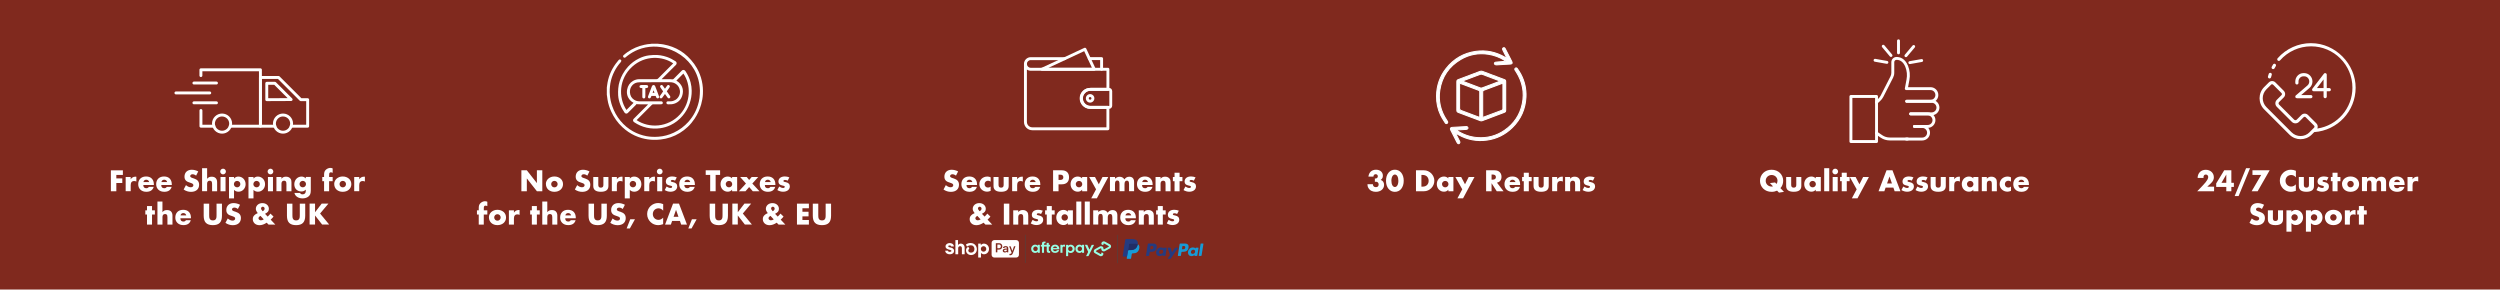 <?xml version="1.0" encoding="UTF-8"?>
<svg id="Layer_2" xmlns="http://www.w3.org/2000/svg" viewBox="0 0 1127.59 130.59">
  <defs>
    <style>
      .cls-1 {
        fill: #80291e;
      }

      .cls-2 {
        fill: #464646;
      }

      .cls-3 {
        fill: #fff;
      }

      .cls-4 {
        fill: #96ffe4;
      }

      .cls-5 {
        fill: #253b80;
      }

      .cls-6 {
        fill: #179bd7;
      }

      .cls-7 {
        fill: #222d65;
      }
    </style>
  </defs>
  <g id="Layer_1-2" data-name="Layer_1">
    <rect class="cls-3" width="1127.59" height="130.59"/>
    <rect class="cls-1" width="1127.59" height="130.59"/>
    <g>
      <g>
        <path class="cls-3" d="M117.46,57.58h-13.6c-.36,0-.66-.29-.66-.66,0-.36.29-.66.66-.66h1.44s.07,0,.1,0h11.4v-24.12h-25.52v1.95c0,.36-.29.66-.66.66s-.66-.29-.66-.66v-2.61c0-.36.29-.66.66-.66h26.84c.36,0,.66.29.66.66v25.44c0,.36-.29.66-.66.66ZM96.46,57.58h-5.83c-.36,0-.66-.29-.66-.66v-7.07c0-.36.29-.66.66-.66s.66.29.66.66v6.41h3.63s.09,0,.1,0h1.45c.36,0,.66.3.66.67,0,.36-.3.66-.66.66Z"/>
        <path class="cls-3" d="M127.65,60.28c-2.5,0-4.54-2.04-4.54-4.54,0-1.21.48-2.35,1.33-3.21.86-.85,2-1.32,3.21-1.32h0c2.5,0,4.53,2.03,4.53,4.53s-2.04,4.54-4.54,4.54ZM127.65,52.53c-.86,0-1.67.33-2.27.94-.61.61-.95,1.42-.95,2.28,0,1.78,1.45,3.22,3.22,3.22,1.78,0,3.22-1.45,3.22-3.22s-1.44-3.21-3.22-3.21h0ZM100.16,60.28c-2.5,0-4.54-2.04-4.54-4.54,0-1.22.48-2.36,1.33-3.21.86-.85,1.99-1.32,3.2-1.32h0c2.5,0,4.54,2.03,4.54,4.53,0,2.5-2.04,4.54-4.54,4.54ZM100.15,52.53c-.86,0-1.66.33-2.27.94-.61.61-.94,1.41-.95,2.27,0,1.78,1.45,3.23,3.22,3.23,1.78,0,3.22-1.45,3.22-3.22,0-1.77-1.45-3.21-3.22-3.21h0Z"/>
        <path class="cls-3" d="M138.75,57.58h-7.39c-.36,0-.66-.29-.66-.66,0-.36.29-.66.66-.66h1.45s.07,0,.1,0h5.19v-10.65h-2.44c-.17,0-.34-.07-.47-.19l-9.82-9.82h-7.25v20.66h4.3s.07,0,.1,0h1.44c.36,0,.66.3.66.67,0,.36-.3.66-.66.66h-6.5c-.36,0-.66-.29-.66-.66v-21.98c0-.36.29-.66.66-.66h8.18c.17,0,.34.07.47.19l9.82,9.82h2.83c.36,0,.66.29.66.66v11.97c0,.36-.29.66-.66.66Z"/>
        <path class="cls-3" d="M97.63,47.04h-10.17c-.36,0-.66-.29-.66-.66s.29-.66.66-.66h10.17c.36,0,.66.29.66.66s-.29.66-.66.66ZM120.32,45.61c-.17,0-.34-.07-.46-.19-.12-.12-.19-.29-.19-.47v-7.38c0-.36.29-.66.66-.66h3.65c.17,0,.34.07.47.19l7.34,7.33c.19.19.25.47.14.72-.1.25-.34.41-.61.41l-10.99.05h0ZM120.98,38.24v6.06l8.74-.04-6.03-6.02h-2.72ZM94.6,42.58h-15.25c-.36,0-.66-.29-.66-.66s.29-.66.66-.66h15.25c.36,0,.66.29.66.66s-.29.66-.66.66ZM97.63,38.11h-10.17c-.36,0-.66-.29-.66-.66s.29-.66.66-.66h10.17c.36,0,.66.29.66.66s-.29.66-.66.66Z"/>
      </g>
      <g>
        <path class="cls-3" d="M55.43,78.89h-2.96v1.58h2.69v2.08h-2.69v3.71h-2.46v-9.45h5.41v2.08Z"/>
        <path class="cls-3" d="M56.67,79.83h2.27v1.05c.24-.38.54-.68.89-.88.35-.2.76-.31,1.23-.31h.19c.07,0,.15,0,.25.02v2.17c-.3-.15-.63-.23-.98-.23-.53,0-.92.16-1.18.47-.26.31-.39.77-.39,1.37v2.76h-2.27v-6.43Z"/>
        <path class="cls-3" d="M64.63,83.43c0,.98.46,1.47,1.38,1.47.49,0,.86-.2,1.12-.6h2.19c-.44,1.47-1.55,2.21-3.32,2.21-.54,0-1.04-.08-1.49-.24-.45-.16-.84-.4-1.16-.7-.32-.3-.57-.66-.75-1.08-.18-.42-.26-.88-.26-1.4s.08-1.02.25-1.45c.17-.43.4-.8.71-1.1.31-.3.68-.53,1.12-.7.44-.16.93-.24,1.48-.24s1.03.08,1.47.24c.43.16.8.4,1.1.71.3.31.53.69.69,1.13.16.45.24.95.24,1.51v.24h-4.77ZM67.28,82.11c-.08-.32-.23-.57-.46-.76-.23-.19-.52-.29-.85-.29-.35,0-.64.09-.86.28-.22.18-.36.44-.42.78h2.59Z"/>
        <path class="cls-3" d="M72.73,83.43c0,.98.46,1.47,1.38,1.47.49,0,.87-.2,1.12-.6h2.19c-.44,1.47-1.55,2.21-3.32,2.21-.54,0-1.04-.08-1.49-.24-.45-.16-.84-.4-1.16-.7-.32-.3-.57-.66-.75-1.08-.17-.42-.26-.88-.26-1.4s.08-1.02.25-1.45c.17-.43.4-.8.71-1.1s.68-.53,1.12-.7c.44-.16.93-.24,1.48-.24s1.03.08,1.46.24c.43.16.8.4,1.1.71.3.31.53.69.69,1.13.16.45.24.95.24,1.51v.24h-4.77ZM75.39,82.11c-.07-.32-.23-.57-.46-.76-.23-.19-.52-.29-.85-.29-.35,0-.64.09-.86.28-.22.18-.36.44-.42.78h2.59Z"/>
        <path class="cls-3" d="M88.45,79.23c-.27-.22-.53-.38-.8-.48-.27-.1-.53-.16-.78-.16-.32,0-.58.08-.78.23-.2.15-.3.35-.3.59,0,.17.05.3.15.41s.23.2.39.28.35.15.55.21c.2.06.41.12.61.19.8.27,1.39.62,1.76,1.07.37.45.56,1.03.56,1.75,0,.48-.08.92-.25,1.32-.16.39-.4.73-.71,1.01-.31.28-.7.5-1.15.65s-.97.23-1.55.23c-1.19,0-2.3-.35-3.32-1.06l1.05-1.98c.37.33.73.57,1.09.73.36.16.71.24,1.07.24.4,0,.7-.09.89-.28.2-.18.29-.39.29-.63,0-.14-.03-.26-.08-.37s-.13-.2-.25-.29c-.12-.09-.27-.17-.46-.24-.19-.08-.42-.16-.68-.25-.32-.1-.63-.21-.93-.33-.31-.12-.58-.28-.81-.48s-.43-.45-.58-.76c-.15-.3-.22-.69-.22-1.16s.08-.89.23-1.27.37-.71.65-.98c.28-.27.62-.48,1.03-.63.4-.15.86-.23,1.36-.23.47,0,.96.06,1.47.19.51.13,1,.32,1.47.57l-.98,1.92Z"/>
        <path class="cls-3" d="M91.15,75.86h2.27v4.79c.31-.38.62-.63.94-.76.32-.13.69-.19,1.11-.19.81,0,1.42.22,1.84.67.41.45.62,1.05.62,1.81v4.08h-2.27v-3.25c0-.33-.02-.59-.08-.79-.05-.2-.13-.35-.25-.46-.2-.18-.44-.26-.73-.26-.38,0-.68.12-.88.34s-.31.56-.31.98v3.43h-2.27v-10.4Z"/>
        <path class="cls-3" d="M99.32,77.37c0-.18.03-.34.1-.5.07-.15.16-.29.28-.41s.25-.21.41-.28c.16-.07.32-.1.5-.1s.34.03.49.1c.15.07.29.16.41.28s.21.25.28.41c.07.15.1.32.1.5s-.03.34-.1.49c-.07.16-.16.29-.28.41-.12.12-.25.21-.41.28-.15.07-.32.1-.49.1s-.34-.03-.5-.1c-.15-.07-.29-.16-.41-.28-.12-.12-.21-.25-.28-.41-.07-.15-.1-.32-.1-.49ZM101.73,79.83v6.43h-2.27v-6.43h2.27Z"/>
        <path class="cls-3" d="M105.56,89.47h-2.27v-9.63h2.27v.71c.48-.61,1.14-.91,1.98-.91.46,0,.89.09,1.28.27.4.18.74.42,1.03.73s.52.67.68,1.09.25.86.25,1.34-.08.92-.25,1.33-.39.77-.68,1.08c-.29.31-.63.55-1.02.73-.39.17-.82.26-1.28.26-.8,0-1.47-.28-2-.83v3.83ZM108.41,83.07c0-.2-.04-.39-.11-.57-.07-.18-.17-.34-.31-.47-.13-.13-.29-.24-.47-.32s-.37-.12-.58-.12-.39.04-.56.11c-.17.08-.33.18-.46.31-.13.13-.23.29-.31.47-.08.18-.12.37-.12.57s.04.39.11.56c.08.18.18.33.31.46.13.13.29.23.47.31.18.08.37.12.57.12s.39-.04.56-.11.33-.18.46-.31.23-.29.31-.46c.08-.17.12-.36.12-.55Z"/>
        <path class="cls-3" d="M114.34,89.47h-2.27v-9.63h2.27v.71c.48-.61,1.14-.91,1.98-.91.46,0,.89.09,1.28.27.4.18.74.42,1.03.73.29.31.52.67.68,1.09.16.42.24.86.24,1.34s-.08.92-.24,1.33c-.16.41-.39.77-.68,1.08-.29.31-.63.55-1.02.73-.39.17-.82.26-1.28.26-.8,0-1.47-.28-2-.83v3.83ZM117.19,83.07c0-.2-.04-.39-.11-.57-.07-.18-.17-.34-.31-.47-.13-.13-.29-.24-.47-.32-.18-.08-.37-.12-.58-.12s-.39.04-.56.11-.33.18-.46.31-.23.29-.31.47-.12.37-.12.57.04.39.11.56c.07.18.18.33.31.46.13.13.29.23.47.31.18.08.37.12.57.12s.39-.04.56-.11c.18-.08.33-.18.46-.31.13-.13.23-.29.31-.46.08-.17.12-.36.12-.55Z"/>
        <path class="cls-3" d="M120.7,77.37c0-.18.03-.34.1-.5s.16-.29.28-.41.25-.21.41-.28c.16-.07.32-.1.5-.1s.34.03.49.1c.16.07.29.16.41.28s.21.25.28.41.1.32.1.5-.03.34-.1.49c-.07.16-.16.29-.28.41-.12.12-.25.21-.41.28-.15.07-.32.1-.49.1s-.34-.03-.5-.1c-.15-.07-.29-.16-.41-.28-.12-.12-.21-.25-.28-.41-.07-.15-.1-.32-.1-.49ZM123.12,79.83v6.43h-2.27v-6.43h2.27Z"/>
        <path class="cls-3" d="M124.67,79.83h2.27v.81c.31-.38.62-.63.94-.76.32-.13.69-.19,1.12-.19.45,0,.84.07,1.16.22.32.15.59.35.82.62.18.22.31.46.38.73.07.27.1.57.1.92v4.08h-2.27v-3.25c0-.32-.02-.57-.07-.77-.05-.2-.13-.35-.24-.47-.1-.1-.21-.17-.34-.21-.12-.04-.26-.06-.4-.06-.38,0-.68.12-.88.34-.2.23-.31.56-.31.98v3.43h-2.27v-6.43Z"/>
        <path class="cls-3" d="M140.18,79.83v5.99c0,.36-.02.68-.06.96-.04.28-.1.53-.18.75-.1.28-.26.53-.47.77-.21.24-.47.45-.77.62-.3.18-.64.31-1.02.41-.38.1-.79.15-1.23.15-.5,0-.96-.06-1.38-.19-.42-.12-.78-.3-1.1-.52-.31-.22-.57-.48-.77-.78-.2-.3-.33-.62-.4-.97h2.56c.16.43.52.64,1.08.64.48,0,.84-.13,1.1-.4.26-.27.38-.64.38-1.12v-.61c-.17.16-.33.29-.48.39s-.31.19-.47.26-.33.11-.5.14-.37.04-.58.04c-.46,0-.88-.08-1.27-.24-.38-.16-.72-.38-1-.66-.28-.28-.5-.62-.65-1.02-.15-.4-.23-.84-.23-1.32s.08-.95.25-1.37c.17-.42.39-.79.68-1.1.29-.31.63-.56,1.03-.74.4-.18.83-.27,1.3-.27.76,0,1.4.28,1.92.85v-.68h2.27ZM135.1,83.02c0,.21.04.4.11.58s.18.34.31.47c.13.13.28.24.46.31s.37.11.58.11.39-.04.57-.11.33-.18.46-.31.23-.29.31-.47c.08-.18.12-.37.12-.57s-.04-.4-.12-.58c-.08-.17-.19-.33-.32-.46s-.29-.24-.47-.31c-.18-.08-.37-.11-.56-.11s-.39.04-.56.12c-.17.08-.33.18-.46.31-.13.13-.24.28-.32.46-.08.18-.12.36-.12.56Z"/>
        <path class="cls-3" d="M148.44,81.73v4.54h-2.27v-4.54h-.81v-1.89h.81v-.96c0-.53.05-.96.15-1.28.08-.27.22-.52.4-.75.18-.23.4-.43.65-.59.25-.17.51-.3.8-.39.28-.09.56-.14.84-.14.19,0,.37.02.53.06.16.04.33.1.5.18v1.98c-.15-.08-.29-.13-.42-.17-.13-.04-.27-.06-.41-.06-.09,0-.19.01-.28.04s-.19.09-.27.18-.14.22-.17.39-.04.4-.04.7v.8h1.59v1.89h-1.59Z"/>
        <path class="cls-3" d="M150.74,82.99c0-.48.1-.92.29-1.33.19-.41.46-.77.8-1.08.34-.3.75-.54,1.22-.72.47-.18.99-.26,1.55-.26s1.06.09,1.53.26c.47.17.88.41,1.23.71.35.31.62.67.81,1.09.19.42.29.89.29,1.4s-.1.98-.29,1.4c-.2.42-.47.79-.81,1.09-.34.31-.75.54-1.23.71s-1,.25-1.56.25-1.06-.08-1.53-.25-.87-.41-1.21-.71-.6-.68-.79-1.11c-.19-.43-.29-.91-.29-1.43ZM153.14,83.02c0,.22.04.42.12.6.08.18.18.34.31.47s.28.24.46.31.37.11.57.11.39-.04.57-.11.33-.18.46-.31c.13-.13.23-.29.31-.47.08-.18.12-.37.12-.58s-.04-.39-.12-.57c-.08-.18-.18-.34-.31-.47-.13-.13-.28-.24-.46-.31s-.37-.11-.57-.11-.39.04-.57.11-.33.18-.46.31c-.13.13-.23.29-.31.46-.08.18-.12.36-.12.56Z"/>
        <path class="cls-3" d="M159.76,79.83h2.27v1.05c.24-.38.54-.68.89-.88.35-.2.76-.31,1.23-.31h.19c.07,0,.15,0,.24.02v2.17c-.3-.15-.63-.23-.98-.23-.53,0-.92.16-1.18.47s-.39.77-.39,1.37v2.76h-2.27v-6.43Z"/>
        <path class="cls-3" d="M68.57,96.76v4.54h-2.27v-4.54h-.75v-1.89h.75v-1.93h2.27v1.93h1.29v1.89h-1.29Z"/>
        <path class="cls-3" d="M71,90.9h2.27v4.79c.31-.38.62-.63.94-.76.32-.13.69-.19,1.12-.19.81,0,1.42.22,1.84.67.41.45.62,1.05.62,1.81v4.08h-2.27v-3.25c0-.33-.02-.59-.07-.79-.05-.2-.13-.35-.25-.46-.2-.18-.44-.26-.73-.26-.38,0-.68.12-.88.34-.2.23-.31.56-.31.98v3.43h-2.27v-10.4Z"/>
        <path class="cls-3" d="M81.36,98.46c0,.98.46,1.47,1.38,1.47.49,0,.86-.2,1.12-.6h2.19c-.44,1.47-1.55,2.21-3.32,2.21-.54,0-1.04-.08-1.49-.24-.45-.16-.84-.4-1.16-.7-.32-.3-.57-.66-.75-1.08-.18-.42-.26-.88-.26-1.4s.08-1.02.25-1.45c.17-.43.41-.8.71-1.1s.68-.53,1.12-.7c.44-.16.93-.24,1.48-.24s1.03.08,1.47.24c.43.16.8.4,1.1.71.3.31.53.69.69,1.13.16.45.24.95.24,1.51v.24h-4.77ZM84.02,97.15c-.08-.32-.23-.57-.46-.76-.23-.19-.52-.29-.85-.29s-.64.09-.86.28c-.22.18-.36.44-.42.78h2.59Z"/>
        <path class="cls-3" d="M94.35,91.85v5.14c0,.28.01.56.03.85s.08.55.19.78c.1.23.27.42.49.57.23.15.54.22.95.22s.72-.07.95-.22c.22-.15.39-.34.49-.57.11-.23.17-.5.19-.78s.03-.57.03-.85v-5.14h2.44v5.47c0,1.47-.34,2.54-1.01,3.22-.67.68-1.71,1.01-3.1,1.01s-2.43-.34-3.11-1.01c-.68-.68-1.02-1.75-1.02-3.22v-5.47h2.46Z"/>
        <path class="cls-3" d="M107.3,94.27c-.27-.22-.53-.38-.8-.48s-.53-.16-.78-.16c-.32,0-.58.08-.78.23s-.3.35-.3.59c0,.17.05.3.15.41.1.11.23.2.39.28.16.08.35.15.55.21.21.06.41.12.61.19.8.27,1.39.62,1.76,1.07.37.45.56,1.03.56,1.75,0,.48-.08.92-.25,1.32s-.4.73-.71,1.01c-.31.28-.7.5-1.15.65s-.97.23-1.55.23c-1.2,0-2.3-.35-3.32-1.06l1.05-1.98c.37.33.73.57,1.09.73.36.16.71.24,1.06.24.4,0,.7-.09.9-.28s.29-.39.29-.63c0-.14-.02-.26-.07-.37-.05-.1-.13-.2-.25-.29-.12-.09-.27-.17-.46-.24s-.42-.16-.68-.25c-.32-.1-.63-.21-.93-.33s-.58-.28-.81-.48-.43-.45-.58-.76-.22-.69-.22-1.16.08-.89.23-1.27c.15-.38.37-.71.65-.98s.62-.48,1.03-.63c.4-.15.86-.23,1.36-.23.47,0,.96.06,1.46.19.51.13,1,.32,1.47.57l-.98,1.92Z"/>
        <path class="cls-3" d="M120.75,97.69c.5-.48.91-.93,1.23-1.35l1.39,1.34c-.14.19-.3.39-.48.58s-.39.4-.62.62l-.19.18,2.1,2.24h-3.06l-.83-.86c-1.13.75-2.21,1.13-3.25,1.13-.44,0-.85-.07-1.21-.2s-.69-.32-.95-.56-.48-.53-.63-.86-.23-.69-.23-1.08c0-.35.05-.66.14-.93s.26-.53.5-.78c.17-.19.37-.36.58-.5s.47-.28.78-.42l.26-.12-.16-.19c-.48-.61-.73-1.19-.73-1.74,0-.37.08-.71.23-1.03s.36-.59.62-.82c.26-.23.57-.41.93-.54.36-.13.75-.19,1.16-.19s.82.06,1.18.19c.36.13.67.31.93.54.26.23.47.51.61.82.15.31.22.65.22,1.02,0,.25-.03.48-.09.68-.06.2-.16.4-.29.58s-.32.35-.54.51c-.22.16-.49.33-.82.49l1.19,1.25ZM117.47,97.35c-.59.37-.89.74-.89,1.1,0,.13.03.26.09.37.06.11.14.21.24.29.1.08.21.14.35.19.13.05.27.07.42.07.42,0,.85-.14,1.29-.41l-1.49-1.6ZM118.48,95.29c.58-.35.88-.74.88-1.18,0-.23-.08-.44-.23-.61s-.35-.26-.6-.26c-.22,0-.41.08-.56.23s-.23.34-.23.56c0,.3.25.72.74,1.25Z"/>
        <path class="cls-3" d="M131.89,91.85v5.14c0,.28,0,.56.03.85.02.29.08.55.19.78.1.23.27.42.49.57.23.15.54.22.95.22s.72-.07.95-.22c.22-.15.39-.34.5-.57.11-.23.17-.5.19-.78.02-.29.03-.57.03-.85v-5.14h2.44v5.47c0,1.47-.34,2.54-1.01,3.22-.67.68-1.71,1.01-3.1,1.01s-2.43-.34-3.11-1.01-1.01-1.75-1.01-3.22v-5.47h2.46Z"/>
        <path class="cls-3" d="M142.1,95.74l2.99-3.9h3.03l-3.75,4.47,4.1,4.97h-3.18l-3.19-4.1v4.1h-2.46v-9.45h2.46v3.9Z"/>
      </g>
    </g>
    <g>
      <g>
        <path class="cls-3" d="M846.38,64.5h-11.55c-.36,0-.66-.29-.66-.66v-20.33c0-.36.29-.66.66-.66h11.55c.36,0,.66.29.66.66v20.33c0,.36-.29.66-.66.66ZM835.49,63.18h10.24v-19.01h-10.24v19.01Z"/>
        <path class="cls-3" d="M852.33,63.34c-1.47,0-2.9-.44-4.11-1.27l-2.22-1.52c-.3-.21-.38-.62-.17-.92.21-.3.61-.38.92-.17l2.22,1.52c1,.68,2.16,1.04,3.37,1.04h8.06c.36,0,.66.29.66.66s-.29.66-.66.66h-8.06ZM869.46,57.69h-5.97c-.36,0-.66-.29-.66-.66s.29-.66.66-.66h5.97c1.2,0,2.17-.98,2.17-2.17s-.98-2.18-2.17-2.18h-7.69c-.36,0-.66-.29-.66-.66s.29-.66.66-.66h7.69c1.93,0,3.49,1.57,3.49,3.49s-1.57,3.5-3.49,3.5ZM846.37,46.85c-.18,0-.35-.07-.48-.21-.25-.27-.23-.68.03-.93l1.19-1.11c.47-.42.84-.92,1.13-1.47l4.42-8.65c.26-.51.39-1.07.4-1.64v-4.79c0-1.29,1.04-2.35,2.34-2.36,1.62,0,3.83.69,5.18,3.97.82,2.05,1.04,4.28.62,6.44l-.6,3.22h10.17c1.93.01,3.49,1.59,3.48,3.51,0,.03,0,.08,0,.1,0,.85-.35,1.73-1.01,2.39-.66.66-1.54,1.03-2.47,1.03h-10.77c-.36,0-.66-.29-.66-.66s.29-.66.66-.66h10.76c.59,0,1.13-.23,1.54-.64.41-.41.63-.96.63-1.54,0-1.23-.96-2.21-2.16-2.22h-10.96c-.2,0-.38-.09-.51-.24-.13-.15-.18-.35-.14-.54l.75-4.01c.37-1.92.19-3.88-.54-5.7-.86-2.09-2.2-3.15-3.96-3.15-.27,0-.53.11-.73.31-.19.2-.3.45-.3.73v4.79c0,.78-.19,1.55-.54,2.24l-4.42,8.66c-.36.69-.83,1.31-1.41,1.83l-1.19,1.11c-.13.12-.29.18-.45.18Z"/>
        <path class="cls-3" d="M859.8,63.37c-.36,0-.66-.29-.66-.66s.29-.66.66-.66h7.21c1.2,0,2.18-.98,2.18-2.18,0-1.2-.98-2.18-2.18-2.18h-3.53c-.36,0-.66-.29-.66-.66s.29-.66.66-.66h3.53c1.93,0,3.5,1.57,3.5,3.5,0,1.92-1.57,3.49-3.5,3.5h-7.22ZM871.24,52.01h-9.47c-.36,0-.66-.29-.66-.66s.29-.66.66-.66h9.47c1.21,0,2.18-.98,2.18-2.17,0-.59-.23-1.13-.64-1.54-.41-.41-.98-.63-1.54-.64h-11.24c-.36,0-.66-.29-.66-.66s.29-.66.66-.66h11.25c.93,0,1.81.36,2.47,1.02.66.66,1.03,1.54,1.03,2.47,0,1.93-1.57,3.5-3.49,3.5ZM861.4,28.9c-.31,0-.59-.22-.65-.54-.06-.36.18-.7.53-.76l5.35-.95c.37-.06.7.18.76.53.06.36-.18.7-.53.76l-5.35.95s-.08,0-.12,0ZM851.07,28.78s-.08,0-.12,0l-5.35-.95c-.36-.06-.6-.41-.53-.76.06-.36.41-.6.76-.53l5.35.95c.36.06.6.41.53.76-.06.32-.33.54-.65.54ZM859.64,25.78c-.15,0-.3-.05-.42-.15-.28-.23-.32-.65-.08-.93l3.49-4.16c.24-.28.65-.31.93-.08.28.23.32.65.08.93l-3.49,4.16c-.13.16-.32.24-.5.24ZM852.91,25.69c-.19,0-.38-.08-.51-.24l-3.49-4.17c-.23-.28-.2-.7.08-.93.28-.23.7-.2.93.08l3.49,4.17c.23.28.2.7-.08.93-.12.1-.27.15-.42.15ZM856.29,24.5c-.36,0-.66-.29-.66-.66v-5.43c0-.36.29-.66.66-.66s.66.29.66.66v5.43c0,.36-.29.66-.66.66Z"/>
      </g>
      <g>
        <path class="cls-3" d="M793.82,81.54c0-.7.13-1.36.39-1.96s.62-1.13,1.08-1.58,1.01-.8,1.65-1.06,1.34-.38,2.11-.38,1.46.13,2.1.38c.64.25,1.2.61,1.66,1.06.46.45.82.98,1.08,1.58s.39,1.26.39,1.96c0,.65-.11,1.26-.32,1.82s-.52,1.06-.92,1.49l1.6,1.68-2.25.35-.86-.89c-.37.17-.76.3-1.17.39-.41.1-.85.14-1.31.14-.77,0-1.47-.13-2.11-.38s-1.19-.61-1.65-1.06-.82-.98-1.08-1.58-.39-1.26-.39-1.96ZM796.39,81.54c0,.38.07.72.21,1.04.14.32.33.59.58.83.24.23.52.42.85.54.32.13.66.19,1.02.19.22,0,.43-.03.65-.08l-1.4-1.48,2.32-.29.65.69c.3-.42.45-.9.45-1.45,0-.38-.07-.72-.21-1.04-.14-.32-.34-.59-.58-.83-.25-.23-.53-.42-.85-.54-.32-.13-.66-.19-1.02-.19s-.7.07-1.02.19c-.32.13-.6.31-.85.54-.24.23-.43.51-.58.83-.14.32-.21.66-.21,1.04Z"/>
        <path class="cls-3" d="M807.89,79.83v3.62c0,.79.38,1.19,1.15,1.19s1.15-.4,1.15-1.19v-3.62h2.27v4.06c0,.87-.29,1.52-.86,1.96-.57.43-1.43.65-2.56.65s-1.99-.22-2.56-.65c-.57-.43-.86-1.09-.86-1.96v-4.06h2.27Z"/>
        <path class="cls-3" d="M818.97,79.83h2.28v6.43h-2.28v-.71c-.49.61-1.14.91-1.97.91-.47,0-.9-.09-1.29-.26s-.74-.41-1.03-.72c-.29-.31-.52-.67-.68-1.09-.16-.42-.24-.87-.24-1.37,0-.46.08-.9.24-1.31.16-.41.38-.78.66-1.08.28-.31.62-.55,1.02-.73.39-.18.83-.27,1.3-.27.8,0,1.47.28,1.99.84v-.64ZM816.11,83.03c0,.21.04.4.11.58s.18.34.31.47c.13.13.28.24.46.31s.37.11.58.11.39-.04.57-.11.33-.18.46-.31c.13-.13.23-.29.31-.46.08-.17.12-.36.12-.56s-.04-.39-.12-.57c-.08-.18-.18-.34-.31-.47-.13-.13-.28-.24-.46-.31s-.37-.11-.57-.11-.4.04-.58.11-.33.18-.46.31c-.13.13-.23.29-.31.46-.08.17-.11.36-.11.56Z"/>
        <path class="cls-3" d="M825.05,75.86v10.4h-2.27v-10.4h2.27Z"/>
        <path class="cls-3" d="M826.46,77.37c0-.18.03-.34.1-.5s.16-.29.28-.41.25-.21.41-.28c.15-.07.32-.1.5-.1s.34.03.5.1c.15.07.29.16.41.28.12.12.21.25.28.41.07.15.1.32.1.5s-.03.34-.1.49c-.07.16-.16.29-.28.41s-.25.21-.41.28c-.16.07-.32.1-.5.1s-.34-.03-.5-.1c-.15-.07-.29-.16-.41-.28-.12-.12-.21-.25-.28-.41-.07-.15-.1-.32-.1-.49ZM828.87,79.83v6.43h-2.27v-6.43h2.27Z"/>
        <path class="cls-3" d="M832.96,81.72v4.54h-2.27v-4.54h-.75v-1.89h.75v-1.93h2.27v1.93h1.29v1.89h-1.29Z"/>
        <path class="cls-3" d="M837.43,85.38l-3.11-5.55h2.63l1.72,3.29,1.67-3.29h2.61l-5.16,9.63h-2.54l2.19-4.08Z"/>
        <path class="cls-3" d="M853.98,84.62h-3.51l-.56,1.64h-2.62l3.6-9.45h2.68l3.6,9.45h-2.62l-.56-1.64ZM853.33,82.75l-1.1-3.14-1.1,3.14h2.21Z"/>
        <path class="cls-3" d="M862.29,81.49c-.42-.22-.83-.33-1.23-.33-.21,0-.38.04-.51.12-.13.08-.19.2-.19.34,0,.08.01.14.03.18.02.05.07.09.14.13.07.04.17.08.31.11.14.03.32.08.54.12.63.12,1.09.35,1.4.67.31.32.46.73.46,1.23,0,.38-.08.71-.23,1.01s-.36.55-.63.76c-.27.21-.59.36-.96.48-.38.11-.79.17-1.24.17-.87,0-1.72-.25-2.57-.74l.83-1.6c.63.43,1.24.65,1.8.65.21,0,.38-.05.51-.14s.2-.21.2-.35c0-.08-.01-.15-.03-.21s-.06-.1-.13-.15c-.07-.05-.17-.09-.29-.12-.13-.04-.3-.08-.51-.12-.7-.14-1.19-.35-1.47-.63-.28-.28-.42-.67-.42-1.16,0-.36.07-.68.2-.97.13-.29.33-.53.58-.73.25-.2.55-.36.91-.46.35-.11.75-.16,1.18-.16.71,0,1.4.14,2.07.41l-.76,1.48Z"/>
        <path class="cls-3" d="M868.66,81.49c-.42-.22-.83-.33-1.23-.33-.21,0-.38.04-.51.12-.13.08-.19.2-.19.34,0,.08.01.14.03.18.02.05.07.09.14.13.07.04.17.08.31.11.14.03.32.08.54.12.63.12,1.09.35,1.4.67.31.32.46.73.46,1.23,0,.38-.08.71-.23,1.01s-.36.55-.63.76c-.27.21-.59.36-.96.48-.38.11-.79.17-1.24.17-.87,0-1.72-.25-2.57-.74l.83-1.6c.63.43,1.24.65,1.8.65.21,0,.38-.05.51-.14s.2-.21.2-.35c0-.08-.01-.15-.03-.21s-.06-.1-.13-.15c-.07-.05-.17-.09-.29-.12-.13-.04-.3-.08-.51-.12-.7-.14-1.19-.35-1.47-.63-.28-.28-.42-.67-.42-1.16,0-.36.07-.68.2-.97.13-.29.33-.53.58-.73.25-.2.55-.36.91-.46.35-.11.75-.16,1.18-.16.71,0,1.4.14,2.07.41l-.76,1.48Z"/>
        <path class="cls-3" d="M873.05,79.83v3.62c0,.79.38,1.19,1.15,1.19s1.15-.4,1.15-1.19v-3.62h2.27v4.06c0,.87-.29,1.52-.86,1.96-.57.43-1.43.65-2.56.65s-1.99-.22-2.56-.65c-.57-.43-.86-1.09-.86-1.96v-4.06h2.27Z"/>
        <path class="cls-3" d="M879.16,79.83h2.27v1.05c.24-.38.54-.68.89-.88.35-.2.76-.31,1.23-.31h.19c.07,0,.15,0,.24.02v2.17c-.3-.15-.63-.23-.98-.23-.53,0-.92.16-1.18.47-.26.31-.39.77-.39,1.37v2.76h-2.27v-6.43Z"/>
        <path class="cls-3" d="M890.04,79.83h2.28v6.43h-2.28v-.71c-.49.61-1.14.91-1.97.91-.47,0-.9-.09-1.29-.26s-.74-.41-1.03-.72c-.29-.31-.52-.67-.68-1.09-.16-.42-.24-.87-.24-1.37,0-.46.08-.9.24-1.31.16-.41.38-.78.66-1.08.28-.31.62-.55,1.02-.73.39-.18.83-.27,1.3-.27.8,0,1.47.28,1.99.84v-.64ZM887.18,83.03c0,.21.04.4.11.58s.18.34.31.47c.13.13.28.24.46.31s.37.11.58.11.39-.04.57-.11.33-.18.46-.31c.13-.13.23-.29.31-.46.08-.17.12-.36.12-.56s-.04-.39-.12-.57c-.08-.18-.18-.34-.31-.47-.13-.13-.28-.24-.46-.31s-.37-.11-.57-.11-.4.04-.58.11-.33.18-.46.31c-.13.13-.23.29-.31.46-.08.17-.11.36-.11.56Z"/>
        <path class="cls-3" d="M893.86,79.83h2.27v.81c.31-.38.62-.63.94-.76.32-.13.69-.19,1.12-.19.45,0,.84.07,1.16.22.32.15.59.35.82.62.18.22.31.46.38.73.07.27.1.57.1.92v4.08h-2.27v-3.25c0-.32-.02-.57-.07-.77-.05-.2-.13-.35-.24-.47-.1-.1-.21-.17-.34-.21-.13-.04-.26-.06-.4-.06-.38,0-.68.12-.88.34-.21.23-.31.56-.31.98v3.43h-2.27v-6.43Z"/>
        <path class="cls-3" d="M907.02,81.91c-.39-.27-.79-.4-1.19-.4-.22,0-.42.04-.61.11-.19.08-.35.18-.5.32-.14.14-.25.3-.33.49-.08.19-.12.4-.12.63s.04.43.12.62c.08.19.19.35.33.49s.3.24.5.32c.19.08.4.11.61.11.43,0,.82-.15,1.19-.44v1.93c-.56.24-1.09.36-1.59.36-.47,0-.91-.08-1.33-.24-.42-.16-.79-.39-1.12-.68-.32-.3-.58-.65-.77-1.06-.19-.41-.29-.88-.29-1.38s.09-.97.28-1.4.43-.79.75-1.09.7-.54,1.13-.71c.44-.17.91-.26,1.41-.26.55,0,1.06.12,1.53.35v1.93Z"/>
        <path class="cls-3" d="M910.36,83.43c0,.98.46,1.47,1.38,1.47.49,0,.86-.2,1.11-.6h2.19c-.44,1.47-1.55,2.21-3.32,2.21-.54,0-1.04-.08-1.49-.24-.45-.16-.84-.4-1.16-.7-.32-.3-.57-.66-.75-1.08-.17-.42-.26-.88-.26-1.4s.08-1.02.25-1.45c.17-.43.41-.8.71-1.1.31-.3.68-.53,1.12-.7.44-.16.93-.24,1.48-.24s1.03.08,1.47.24c.43.16.8.4,1.1.71.3.31.53.69.69,1.13.16.45.24.95.24,1.51v.24h-4.77ZM913.01,82.11c-.08-.32-.23-.57-.46-.76-.23-.19-.52-.29-.85-.29-.35,0-.64.09-.86.28-.22.18-.36.44-.42.78h2.59Z"/>
      </g>
    </g>
    <g>
      <g>
        <path class="cls-3" d="M1042.38,19.46c-5.78,0-11.28,2.49-15.09,6.83-.26.3-.23.76.07,1.02.3.26.76.23,1.02-.07,3.54-4.03,8.65-6.34,14.01-6.34,10.28,0,18.64,8.36,18.64,18.64,0,9.3-6.82,17.08-15.83,18.43.34-.77.2-1.69-.43-2.32l-3.8-3.79c-.81-.82-2.14-.82-2.96,0l-2.11,2.11c-.31.31-.84.31-1.15,0l-6.79-6.79c-.32-.32-.32-.83,0-1.15l2.11-2.11c.4-.39.61-.92.61-1.48s-.22-1.08-.61-1.48l-3.79-3.79c-.82-.82-2.14-.82-2.96,0l-2.09,2.09c-2.78,2.78-2.78,7.3,0,10.08l11.37,11.37c1.39,1.39,3.22,2.08,5.04,2.08s3.65-.69,5.04-2.08l1.13-1.13c10.49-.73,18.67-9.47,18.67-20.03s-9.01-20.08-20.08-20.08h0ZM1041.65,59.69c-2.22,2.22-5.82,2.22-8.04,0l-11.37-11.37c-2.22-2.22-2.22-5.82,0-8.04l2.09-2.09c.13-.13.29-.19.46-.19s.33.06.46.19l3.79,3.79c.12.12.19.29.19.46s-.07.34-.19.46l-2.11,2.11c-.43.43-.66.99-.66,1.59s.23,1.17.66,1.59l6.79,6.79c.88.88,2.31.88,3.19,0l2.11-2.11c.25-.25.66-.25.92,0l3.79,3.79c.25.25.25.66,0,.92l-2.09,2.09h0Z"/>
        <path class="cls-3" d="M1024.18,32.88c-.38-.12-.79.09-.91.46-.12.38-.23.76-.34,1.15-.1.39.13.78.52.88.06.02.12.02.18.02.32,0,.61-.22.7-.54.09-.36.2-.72.31-1.07.12-.38-.08-.79-.46-.91Z"/>
        <path class="cls-3" d="M1024.93,31.11c.11.06.22.08.34.08.26,0,.51-.14.64-.38.18-.33.36-.65.55-.97.21-.34.1-.79-.24-.99-.34-.21-.78-.1-.99.24-.21.34-.41.69-.59,1.04-.19.35-.05.79.3.98Z"/>
        <path class="cls-3" d="M1039.32,32.97h-.36c-2.04,0-3.7,1.69-3.7,3.78v.65c0,.4.32.72.72.72s.72-.32.72-.72v-.65c0-1.29,1.01-2.33,2.25-2.33h.36c1.24,0,2.25,1.05,2.25,2.33,0,.7-.3,1.35-.82,1.8l-5.24,4.49c-.23.2-.31.52-.21.8s.38.47.68.47h6.31c.4,0,.72-.32.72-.72s-.32-.72-.72-.72h-4.36l3.76-3.22c.84-.72,1.32-1.77,1.32-2.89,0-2.08-1.66-3.78-3.7-3.78Z"/>
        <path class="cls-3" d="M1048.96,33.01c-.29-.1-.62,0-.8.24l-5.19,6.76c-.17.22-.2.51-.08.76.12.25.37.4.65.4h4.47v2.41c0,.4.32.72.72.72s.72-.32.72-.72v-2.41h1.14c.4,0,.72-.32.72-.72s-.32-.72-.72-.72h-1.14v-6.04c0-.31-.2-.58-.49-.68ZM1048.01,39.73h-3l3-3.91v3.91Z"/>
      </g>
      <g>
        <path class="cls-3" d="M998.63,86.26h-7.6l2.34-2.43c.62-.64,1.1-1.19,1.45-1.63.35-.45.61-.82.78-1.13.17-.31.28-.56.32-.75.04-.19.06-.35.06-.49,0-.14-.02-.28-.07-.41-.05-.13-.12-.25-.21-.36s-.2-.19-.33-.25c-.13-.06-.28-.09-.46-.09-.33,0-.6.11-.78.33s-.28.49-.28.81c0,.09.01.23.04.4h-2.68c0-.55.09-1.05.27-1.5s.43-.84.76-1.17c.33-.33.71-.58,1.16-.75.45-.18.94-.26,1.47-.26s1.01.08,1.46.25.83.4,1.16.7c.32.3.58.66.76,1.07.18.41.28.86.28,1.35,0,.52-.11,1-.33,1.43s-.57.89-1.06,1.35l-1.57,1.46h3.06v2.08Z"/>
        <path class="cls-3" d="M1006.42,82.44h1.14v1.88h-1.14v1.94h-2.28v-1.94h-4.56v-1.58l3.61-5.93h3.23v5.62ZM1004.14,82.44v-3.72l-2.17,3.72h2.17Z"/>
        <path class="cls-3" d="M1013.06,75.86h1.79l-5.16,12.57h-1.78l5.15-12.57Z"/>
        <path class="cls-3" d="M1019.89,78.89h-3.95v-2.08h7.75l-5.41,9.45h-2.71l4.31-7.37Z"/>
        <path class="cls-3" d="M1035.51,79.97c-.57-.69-1.27-1.04-2.11-1.04-.37,0-.71.07-1.02.2-.31.13-.58.31-.81.54-.23.23-.4.5-.53.82s-.19.66-.19,1.03.06.72.19,1.04.31.59.54.83c.23.23.5.42.81.55s.64.2,1,.2c.79,0,1.49-.33,2.12-1v2.91l-.25.09c-.38.13-.73.23-1.05.29s-.65.09-.96.09c-.65,0-1.28-.12-1.87-.37s-1.12-.59-1.58-1.04c-.46-.45-.82-.98-1.1-1.59-.28-.61-.41-1.28-.41-2.01s.13-1.39.41-2,.63-1.13,1.09-1.57.98-.78,1.59-1.03c.6-.25,1.23-.37,1.89-.37.38,0,.75.04,1.11.12s.75.2,1.15.37v2.93Z"/>
        <path class="cls-3" d="M1039.12,79.83v3.62c0,.79.38,1.19,1.15,1.19s1.15-.4,1.15-1.19v-3.62h2.27v4.06c0,.87-.29,1.52-.86,1.96-.57.43-1.43.65-2.56.65s-1.99-.22-2.56-.65c-.57-.43-.86-1.09-.86-1.96v-4.06h2.27Z"/>
        <path class="cls-3" d="M1049.49,81.49c-.42-.22-.83-.33-1.23-.33-.21,0-.38.04-.51.12-.13.08-.2.2-.2.34,0,.08.01.14.03.18.02.05.07.09.14.13s.18.08.31.11c.14.03.32.08.54.12.63.12,1.1.35,1.4.67.31.32.46.73.46,1.23,0,.38-.07.71-.22,1.01s-.36.55-.63.76c-.27.21-.59.36-.96.48-.38.11-.79.17-1.24.17-.87,0-1.72-.25-2.57-.74l.83-1.6c.63.43,1.23.65,1.8.65.21,0,.38-.05.51-.14.13-.09.2-.21.2-.35,0-.08-.01-.15-.03-.21-.02-.05-.06-.1-.13-.15-.07-.05-.16-.09-.29-.12-.13-.04-.3-.08-.51-.12-.7-.14-1.19-.35-1.47-.63-.28-.28-.42-.67-.42-1.16,0-.36.07-.68.2-.97s.33-.53.58-.73c.25-.2.55-.36.91-.46s.75-.16,1.18-.16c.71,0,1.4.14,2.07.41l-.77,1.48Z"/>
        <path class="cls-3" d="M1054.32,81.73v4.54h-2.27v-4.54h-.75v-1.89h.75v-1.93h2.27v1.93h1.29v1.89h-1.29Z"/>
        <path class="cls-3" d="M1056.32,82.99c0-.48.1-.92.29-1.33.19-.41.46-.77.8-1.08.34-.3.75-.54,1.22-.72.47-.18.99-.26,1.55-.26s1.06.09,1.54.26c.47.17.88.41,1.23.71.35.31.62.67.81,1.09.19.42.29.89.29,1.4s-.1.98-.29,1.4c-.2.42-.47.79-.81,1.09-.34.31-.75.54-1.23.71s-1,.25-1.56.25-1.06-.08-1.53-.25c-.47-.17-.87-.41-1.21-.71s-.6-.68-.79-1.11c-.19-.43-.29-.91-.29-1.43ZM1058.72,83.02c0,.22.04.42.12.6.08.18.18.34.31.47.13.13.28.24.46.31s.37.11.57.11.39-.04.57-.11.33-.18.46-.31.23-.29.31-.47c.08-.18.12-.37.12-.58s-.04-.39-.12-.57c-.08-.18-.18-.34-.31-.47-.13-.13-.28-.24-.46-.31s-.37-.11-.57-.11-.39.04-.57.11-.33.18-.46.31c-.13.13-.23.29-.31.46-.08.18-.12.36-.12.56Z"/>
        <path class="cls-3" d="M1065.34,79.83h2.27v.79c.62-.59,1.31-.89,2.08-.89.95,0,1.68.4,2.18,1.2.51-.81,1.24-1.22,2.18-1.22.3,0,.59.04.85.13.27.09.5.23.69.41.19.19.35.43.46.73.11.3.17.66.17,1.09v4.17h-2.27v-3.17c0-.33-.02-.59-.07-.8-.05-.21-.11-.37-.2-.49s-.19-.2-.31-.24c-.12-.04-.24-.06-.38-.06-.73,0-1.09.53-1.09,1.59v3.17h-2.27v-3.17c0-.33-.02-.59-.06-.81-.04-.21-.1-.38-.18-.51-.08-.12-.18-.21-.31-.26s-.27-.07-.44-.07c-.14,0-.28.02-.4.06-.13.04-.24.12-.33.24-.1.12-.17.29-.23.5s-.08.49-.08.83v3.17h-2.27v-6.43Z"/>
        <path class="cls-3" d="M1079.81,83.43c0,.98.46,1.47,1.38,1.47.49,0,.86-.2,1.11-.6h2.19c-.44,1.47-1.55,2.21-3.32,2.21-.54,0-1.04-.08-1.49-.24-.45-.16-.84-.4-1.16-.7-.32-.3-.57-.66-.75-1.08-.18-.42-.26-.88-.26-1.4s.08-1.02.25-1.45c.17-.43.41-.8.71-1.1s.68-.53,1.12-.7c.44-.16.93-.24,1.48-.24s1.03.08,1.47.24c.43.16.8.4,1.1.71.3.31.53.69.69,1.13.16.45.24.95.24,1.51v.24h-4.77ZM1082.47,82.11c-.08-.32-.23-.57-.46-.76-.23-.19-.52-.29-.85-.29s-.64.09-.86.28c-.22.18-.36.44-.42.78h2.59Z"/>
        <path class="cls-3" d="M1085.88,79.83h2.27v1.05c.24-.38.54-.68.89-.88.35-.2.76-.31,1.23-.31h.2c.07,0,.15,0,.24.02v2.17c-.3-.15-.63-.23-.98-.23-.53,0-.92.16-1.19.47-.26.31-.39.77-.39,1.37v2.76h-2.27v-6.43Z"/>
        <path class="cls-3" d="M1020.2,94.27c-.27-.22-.54-.38-.8-.48s-.53-.16-.78-.16c-.32,0-.58.08-.78.23-.2.15-.3.35-.3.59,0,.17.05.3.15.41.1.11.23.2.39.28.16.08.35.15.55.21.21.06.41.12.61.19.8.27,1.39.62,1.76,1.07.37.45.56,1.03.56,1.75,0,.48-.08.92-.24,1.32-.16.39-.4.73-.71,1.01-.31.28-.7.5-1.15.65s-.97.23-1.55.23c-1.2,0-2.3-.35-3.32-1.06l1.05-1.98c.37.33.73.57,1.09.73.36.16.71.24,1.06.24.4,0,.7-.09.9-.28.2-.18.29-.39.29-.63,0-.14-.03-.26-.07-.37-.05-.1-.13-.2-.25-.29-.12-.09-.27-.17-.46-.24-.19-.08-.41-.16-.68-.25-.32-.1-.63-.21-.93-.33s-.58-.28-.81-.48-.43-.45-.58-.76-.22-.69-.22-1.16.08-.89.23-1.27.37-.71.65-.98.62-.48,1.03-.63c.4-.15.86-.23,1.36-.23.47,0,.96.06,1.46.19.51.13,1,.32,1.47.57l-.98,1.92Z"/>
        <path class="cls-3" d="M1025.16,94.87v3.62c0,.79.38,1.19,1.15,1.19s1.15-.4,1.15-1.19v-3.62h2.27v4.06c0,.87-.29,1.52-.86,1.96-.57.43-1.43.65-2.56.65s-1.99-.22-2.56-.65c-.57-.43-.86-1.09-.86-1.96v-4.06h2.27Z"/>
        <path class="cls-3" d="M1033.54,104.5h-2.27v-9.63h2.27v.71c.48-.61,1.14-.91,1.98-.91.46,0,.89.09,1.29.27.4.18.74.42,1.03.73s.52.67.68,1.09c.16.42.24.86.24,1.34s-.08.92-.24,1.33c-.16.41-.39.77-.68,1.08-.29.31-.63.55-1.02.73-.39.17-.82.26-1.28.26-.8,0-1.47-.28-2-.83v3.83ZM1036.4,98.1c0-.2-.04-.39-.11-.57-.07-.18-.17-.34-.31-.47-.13-.13-.29-.24-.47-.32s-.37-.12-.58-.12-.39.04-.56.11-.33.18-.46.31-.23.29-.31.47c-.08.18-.12.37-.12.57s.04.39.11.56c.07.18.18.33.31.46.13.13.29.23.47.31.18.08.37.12.57.12s.39-.04.56-.11.33-.18.46-.31.23-.29.31-.46c.08-.17.12-.36.12-.55Z"/>
        <path class="cls-3" d="M1042.32,104.5h-2.27v-9.63h2.27v.71c.48-.61,1.14-.91,1.98-.91.46,0,.89.09,1.29.27.4.18.74.42,1.03.73s.52.67.68,1.09c.16.42.24.86.24,1.34s-.08.92-.24,1.33c-.16.41-.39.77-.68,1.08-.29.31-.63.55-1.02.73-.39.17-.82.26-1.28.26-.8,0-1.47-.28-2-.83v3.83ZM1045.18,98.1c0-.2-.04-.39-.11-.57-.07-.18-.17-.34-.31-.47-.13-.13-.29-.24-.47-.32s-.37-.12-.58-.12-.39.04-.56.11-.33.18-.46.31-.23.29-.31.47c-.08.18-.12.37-.12.57s.04.39.11.56c.07.18.18.33.31.46.13.13.29.23.47.31.18.08.37.12.57.12s.39-.04.56-.11.33-.18.46-.31.23-.29.31-.46c.08-.17.12-.36.12-.55Z"/>
        <path class="cls-3" d="M1048.59,98.02c0-.48.1-.92.29-1.33.19-.41.46-.77.8-1.08.34-.3.75-.54,1.22-.72.47-.18.99-.26,1.55-.26s1.06.09,1.54.26c.47.17.88.41,1.23.71.35.31.62.67.81,1.09.19.42.29.89.29,1.4s-.1.98-.29,1.4c-.2.42-.47.79-.81,1.09-.34.31-.75.54-1.23.71s-1,.25-1.56.25-1.06-.08-1.53-.25c-.47-.17-.87-.41-1.21-.71s-.6-.68-.79-1.11c-.19-.43-.29-.91-.29-1.43ZM1050.98,98.05c0,.22.04.42.12.6.08.18.18.34.31.47.13.13.28.24.46.31s.37.11.57.11.39-.04.57-.11.33-.18.46-.31.23-.29.31-.47c.08-.18.12-.37.12-.58s-.04-.39-.12-.57c-.08-.18-.18-.34-.31-.47-.13-.13-.28-.24-.46-.31s-.37-.11-.57-.11-.39.04-.57.11-.33.18-.46.31c-.13.13-.23.29-.31.46-.08.18-.12.36-.12.56Z"/>
        <path class="cls-3" d="M1057.61,94.87h2.27v1.05c.24-.38.54-.68.89-.88.35-.2.76-.31,1.23-.31h.2c.07,0,.15,0,.24.02v2.17c-.3-.15-.63-.23-.98-.23-.53,0-.92.16-1.19.47-.26.31-.39.77-.39,1.37v2.76h-2.27v-6.43Z"/>
        <path class="cls-3" d="M1066.21,96.76v4.54h-2.27v-4.54h-.75v-1.89h.75v-1.93h2.27v1.93h1.29v1.89h-1.29Z"/>
      </g>
    </g>
    <g>
      <path class="cls-3" d="M491.68,46.28c-1.06,0-1.92-.86-1.92-1.92s.86-1.92,1.92-1.92,1.92.86,1.92,1.92-.86,1.92-1.92,1.92ZM491.68,43.76c-.33,0-.6.27-.6.6s.27.6.6.6.6-.27.6-.6-.27-.6-.6-.6Z"/>
      <path class="cls-3" d="M499.7,58.74h-34.11c-2.06,0-3.74-1.68-3.74-3.74v-26.16c0-.36.3-.66.66-.66h0c.36,0,.66.3.66.66v.02c0,.45.18.88.5,1.2.32.33.75.51,1.21.51h34.82c.36,0,.66.29.66.66v9.05c0,.36-.29.66-.66.66h-7.85c-1.88,0-3.41,1.53-3.41,3.4h0c0,1.88,1.52,3.41,3.39,3.42h7.86c.36,0,.66.29.66.66v9.65c0,.36-.29.66-.66.66ZM463.17,31.36v23.64c0,1.33,1.08,2.42,2.42,2.42h33.45v-8.33h-7.18c-1.28,0-2.47-.5-3.36-1.39-.89-.89-1.38-2.08-1.37-3.34h0c0-1.27.49-2.45,1.39-3.34.89-.89,2.08-1.38,3.34-1.38h7.19v-7.73h-34.13c-.64,0-1.24-.19-1.74-.53ZM487.78,44.36h0,0Z"/>
      <path class="cls-3" d="M491.71,49.09c-.05,0-.11,0-.17,0-1.27-.04-2.44-.58-3.3-1.5s-1.31-2.13-1.27-3.39c.04-1.26.58-2.43,1.5-3.29s2.14-1.29,3.39-1.27h8.34c.79,0,1.43.65,1.44,1.44v6.58c0,.8-.65,1.44-1.44,1.44h-8.35s-.09,0-.14,0ZM491.73,40.95c-.89,0-1.71.32-2.34.92-.67.62-1.05,1.46-1.08,2.38-.07,1.88,1.41,3.47,3.29,3.53.08,0,.16,0,.25,0h8.37c.07,0,.12-.06.13-.13v-6.57c0-.07-.06-.12-.13-.13h-8.35s-.09,0-.13,0ZM496.86,31.89c-.36,0-.66-.29-.66-.66v-4.13h-4.89c-.36,0-.66-.29-.66-.66s.29-.66.66-.66h5.55c.36,0,.66.29.66.66v4.79c0,.36-.29.66-.66.66ZM462.51,29.5c-.36,0-.66-.29-.66-.66,0-1.68,1.37-3.05,3.05-3.05h15.3c.36,0,.66.29.66.66s-.29.66-.66.66h-15.3c-.96,0-1.74.78-1.74,1.73,0,.36-.29.66-.66.66Z"/>
      <path class="cls-3" d="M493.54,31.89h-23.59c-.31,0-.58-.21-.64-.52-.07-.3.08-.61.37-.74l19.38-9.03c.33-.15.72-.01.88.32l4.21,9.03c.1.2.08.44-.04.63-.12.19-.33.3-.56.3ZM472.92,30.57h19.58l-3.49-7.5-16.09,7.5Z"/>
    </g>
    <g>
      <path class="cls-3" d="M431.18,79.23c-.27-.22-.53-.38-.8-.48s-.53-.16-.78-.16c-.32,0-.58.08-.78.23s-.3.35-.3.59c0,.17.05.3.15.41.1.11.23.2.39.28.16.08.35.15.55.21.21.06.41.12.61.19.8.27,1.39.62,1.76,1.07.37.45.56,1.03.56,1.75,0,.48-.08.92-.25,1.32s-.4.73-.71,1.01c-.31.28-.7.5-1.15.65s-.97.23-1.55.23c-1.2,0-2.3-.35-3.32-1.06l1.05-1.98c.37.33.73.57,1.09.73.36.16.71.24,1.06.24.4,0,.7-.09.9-.28s.29-.39.29-.63c0-.14-.02-.26-.07-.37-.05-.1-.13-.2-.25-.29-.12-.09-.27-.17-.46-.24s-.42-.16-.68-.25c-.32-.1-.63-.21-.93-.33s-.58-.28-.81-.48-.43-.45-.58-.76-.22-.69-.22-1.16.08-.89.23-1.27c.15-.38.37-.71.65-.98s.62-.48,1.03-.63c.4-.15.86-.23,1.36-.23.47,0,.96.06,1.46.19.51.13,1,.32,1.47.57l-.98,1.92Z"/>
      <path class="cls-3" d="M435.91,83.43c0,.98.46,1.47,1.38,1.47.49,0,.86-.2,1.12-.6h2.19c-.44,1.47-1.55,2.21-3.32,2.21-.54,0-1.04-.08-1.49-.24-.45-.16-.84-.4-1.16-.7-.32-.3-.57-.66-.75-1.08-.18-.42-.26-.88-.26-1.4s.08-1.02.25-1.45c.17-.43.4-.8.71-1.1.31-.3.68-.53,1.12-.7.44-.16.93-.24,1.48-.24s1.03.08,1.47.24c.43.16.8.4,1.1.71.3.31.53.69.69,1.13.16.45.24.95.24,1.51v.24h-4.77ZM438.57,82.11c-.08-.32-.23-.57-.46-.76-.23-.19-.52-.29-.85-.29-.35,0-.64.09-.86.28-.22.18-.36.44-.42.78h2.59Z"/>
      <path class="cls-3" d="M446.82,81.91c-.39-.27-.79-.4-1.19-.4-.22,0-.42.04-.61.11s-.35.18-.5.32c-.14.14-.25.3-.33.49-.08.19-.12.4-.12.63s.04.43.12.62c.08.19.19.35.33.49s.3.24.49.32c.19.08.4.11.62.11.43,0,.82-.15,1.19-.44v1.93c-.56.24-1.09.36-1.59.36-.47,0-.91-.08-1.33-.24-.42-.16-.79-.39-1.11-.68-.32-.3-.58-.65-.77-1.06-.19-.41-.29-.88-.29-1.38s.09-.97.28-1.4.43-.79.75-1.09c.32-.3.7-.54,1.13-.71.44-.17.91-.26,1.41-.26.55,0,1.06.12,1.53.35v1.93Z"/>
      <path class="cls-3" d="M450.38,79.83v3.62c0,.79.38,1.19,1.15,1.19s1.15-.4,1.15-1.19v-3.62h2.27v4.06c0,.87-.29,1.52-.86,1.96-.57.43-1.43.65-2.56.65s-1.99-.22-2.56-.65c-.57-.43-.86-1.09-.86-1.96v-4.06h2.27Z"/>
      <path class="cls-3" d="M456.5,79.83h2.27v1.05c.24-.38.54-.68.89-.88.35-.2.76-.31,1.23-.31h.19c.07,0,.15,0,.25.02v2.17c-.3-.15-.63-.23-.98-.23-.53,0-.92.16-1.18.47s-.39.77-.39,1.37v2.76h-2.27v-6.43Z"/>
      <path class="cls-3" d="M464.45,83.43c0,.98.46,1.47,1.38,1.47.49,0,.86-.2,1.12-.6h2.19c-.44,1.47-1.55,2.21-3.32,2.21-.54,0-1.04-.08-1.49-.24-.45-.16-.84-.4-1.16-.7-.32-.3-.57-.66-.75-1.08-.18-.42-.26-.88-.26-1.4s.08-1.02.25-1.45c.17-.43.41-.8.71-1.1s.68-.53,1.12-.7c.44-.16.93-.24,1.48-.24s1.03.08,1.47.24c.43.16.8.4,1.1.71.3.31.53.69.69,1.13.16.45.24.95.24,1.51v.24h-4.77ZM467.11,82.11c-.08-.32-.23-.57-.46-.76-.23-.19-.52-.29-.85-.29s-.64.09-.86.28c-.22.18-.36.44-.42.78h2.59Z"/>
      <path class="cls-3" d="M477.44,86.26h-2.46v-9.45h3.91c1.06,0,1.87.28,2.44.83.56.55.85,1.33.85,2.33s-.28,1.78-.85,2.33c-.56.55-1.38.83-2.44.83h-1.45v3.13ZM477.44,81.15h.81c.9,0,1.35-.39,1.35-1.18s-.45-1.18-1.35-1.18h-.81v2.36Z"/>
      <path class="cls-3" d="M488.08,79.83h2.28v6.43h-2.28v-.71c-.48.61-1.14.91-1.97.91-.47,0-.9-.09-1.29-.26s-.74-.41-1.03-.72c-.29-.31-.52-.67-.68-1.09-.16-.42-.24-.87-.24-1.37,0-.46.08-.9.24-1.31.16-.41.38-.78.66-1.08.28-.31.62-.55,1.01-.73.39-.18.83-.27,1.3-.27.8,0,1.47.28,1.99.84v-.64ZM485.22,83.03c0,.21.04.4.11.58s.18.34.31.47c.13.13.28.24.46.31s.37.11.58.11.39-.04.57-.11.33-.18.46-.31.23-.29.31-.46c.08-.17.12-.36.12-.56s-.04-.39-.12-.57c-.08-.18-.18-.34-.31-.47s-.28-.24-.46-.31-.37-.11-.57-.11-.4.04-.58.11-.33.18-.46.31c-.13.13-.23.29-.31.46-.08.17-.11.36-.11.56Z"/>
      <path class="cls-3" d="M494.36,85.38l-3.11-5.55h2.63l1.72,3.29,1.67-3.29h2.61l-5.16,9.63h-2.54l2.19-4.08Z"/>
      <path class="cls-3" d="M500.64,79.83h2.27v.79c.62-.59,1.31-.89,2.08-.89.95,0,1.68.4,2.18,1.2.51-.81,1.24-1.22,2.18-1.22.3,0,.58.04.85.13s.5.23.69.41c.19.19.34.43.46.73s.17.66.17,1.09v4.17h-2.27v-3.17c0-.33-.02-.59-.07-.8-.04-.21-.11-.37-.2-.49-.09-.12-.19-.2-.31-.24-.12-.04-.24-.06-.38-.06-.73,0-1.09.53-1.09,1.59v3.17h-2.27v-3.17c0-.33-.02-.59-.06-.81-.04-.21-.1-.38-.18-.51-.08-.12-.18-.21-.31-.26s-.27-.07-.44-.07c-.14,0-.28.02-.4.06s-.24.12-.33.24-.17.29-.23.5c-.05.21-.08.49-.08.83v3.17h-2.27v-6.43Z"/>
      <path class="cls-3" d="M515.11,83.43c0,.98.46,1.47,1.38,1.47.49,0,.87-.2,1.12-.6h2.19c-.44,1.47-1.55,2.21-3.32,2.21-.54,0-1.04-.08-1.49-.24-.45-.16-.84-.4-1.16-.7-.32-.3-.57-.66-.75-1.08-.17-.42-.26-.88-.26-1.4s.08-1.02.25-1.45c.17-.43.4-.8.71-1.1s.68-.53,1.12-.7c.44-.16.93-.24,1.48-.24s1.03.08,1.46.24c.43.16.8.4,1.1.71.3.31.53.69.69,1.13.16.45.24.95.24,1.51v.24h-4.77ZM517.77,82.11c-.07-.32-.23-.57-.46-.76-.23-.19-.52-.29-.85-.29-.35,0-.64.09-.86.28-.22.18-.36.44-.42.78h2.59Z"/>
      <path class="cls-3" d="M521.18,79.83h2.27v.81c.31-.38.62-.63.94-.76.32-.13.69-.19,1.12-.19.45,0,.84.07,1.16.22.32.15.6.35.82.62.18.22.31.46.38.73.07.27.1.57.1.92v4.08h-2.27v-3.25c0-.32-.02-.57-.07-.77-.05-.2-.13-.35-.24-.47-.1-.1-.21-.17-.34-.21-.12-.04-.26-.06-.4-.06-.38,0-.68.12-.88.34s-.31.56-.31.98v3.43h-2.27v-6.43Z"/>
      <path class="cls-3" d="M532.03,81.73v4.54h-2.27v-4.54h-.75v-1.89h.75v-1.93h2.27v1.93h1.29v1.89h-1.29Z"/>
      <path class="cls-3" d="M538.49,81.49c-.42-.22-.83-.33-1.23-.33-.21,0-.38.04-.51.12-.13.08-.19.2-.19.34,0,.08,0,.14.03.18.02.05.07.09.14.13.07.04.18.08.31.11.14.03.32.08.54.12.63.12,1.09.35,1.4.67.31.32.46.73.46,1.23,0,.38-.08.71-.23,1.01s-.36.55-.63.76c-.27.21-.59.36-.96.48-.38.11-.79.17-1.24.17-.87,0-1.72-.25-2.57-.74l.83-1.6c.63.43,1.24.65,1.8.65.21,0,.38-.05.51-.14s.2-.21.2-.35c0-.08,0-.15-.03-.21s-.06-.1-.13-.15c-.07-.05-.17-.09-.29-.12-.13-.04-.3-.08-.51-.12-.7-.14-1.19-.35-1.47-.63-.28-.28-.42-.67-.42-1.16,0-.36.07-.68.2-.97.13-.29.33-.53.58-.73.25-.2.55-.36.91-.46.36-.11.75-.16,1.18-.16.71,0,1.4.14,2.07.41l-.76,1.48Z"/>
      <path class="cls-3" d="M444.09,97.69c.5-.48.91-.93,1.23-1.35l1.39,1.34c-.14.19-.3.39-.48.58s-.39.4-.62.62l-.19.18,2.1,2.24h-3.06l-.83-.86c-1.13.75-2.21,1.13-3.25,1.13-.44,0-.85-.07-1.22-.2-.37-.13-.68-.32-.95-.56-.27-.24-.48-.53-.63-.86s-.22-.69-.22-1.08c0-.35.05-.66.14-.93.1-.27.26-.53.5-.78.17-.19.37-.36.58-.5s.47-.28.78-.42l.26-.12-.16-.19c-.48-.61-.73-1.19-.73-1.74,0-.37.08-.71.23-1.03s.36-.59.62-.82c.26-.23.57-.41.93-.54.36-.13.75-.19,1.17-.19s.82.06,1.18.19c.36.13.67.31.93.54.26.23.47.51.61.82.15.31.22.65.22,1.02,0,.25-.03.48-.09.68-.06.2-.16.4-.29.58-.14.18-.32.35-.54.51s-.5.33-.82.49l1.19,1.25ZM440.81,97.35c-.59.37-.89.74-.89,1.1,0,.13.03.26.09.37.06.11.14.21.24.29.1.08.21.14.34.19.13.05.27.07.42.07.42,0,.85-.14,1.29-.41l-1.49-1.6ZM441.83,95.29c.58-.35.88-.74.88-1.18,0-.23-.08-.44-.23-.61s-.35-.26-.59-.26c-.23,0-.41.08-.56.23s-.23.34-.23.56c0,.3.25.72.74,1.25Z"/>
      <path class="cls-3" d="M455.23,91.85v9.45h-2.46v-9.45h2.46Z"/>
      <path class="cls-3" d="M457,94.87h2.27v.81c.31-.38.62-.63.94-.76.32-.13.69-.19,1.11-.19.45,0,.84.07,1.16.22.32.15.59.35.82.62.18.22.31.46.38.73.07.27.1.57.1.92v4.08h-2.27v-3.25c0-.32-.02-.57-.07-.77-.04-.2-.13-.35-.24-.47-.1-.1-.21-.17-.34-.21-.12-.04-.26-.06-.4-.06-.38,0-.68.12-.88.34s-.31.56-.31.98v3.43h-2.27v-6.43Z"/>
      <path class="cls-3" d="M469.57,96.52c-.42-.22-.83-.33-1.23-.33-.21,0-.38.04-.51.12-.13.08-.19.2-.19.34,0,.08.01.14.03.18.02.05.07.09.14.13s.18.08.31.11.32.08.54.12c.63.12,1.09.35,1.4.67.31.32.46.73.46,1.23,0,.38-.07.71-.22,1.01s-.36.55-.63.76c-.27.21-.59.36-.96.48-.38.11-.79.17-1.24.17-.87,0-1.72-.25-2.57-.74l.83-1.6c.63.43,1.24.65,1.8.65.21,0,.38-.05.51-.14.13-.09.2-.21.2-.35,0-.08-.01-.15-.03-.21-.02-.05-.07-.1-.13-.15-.07-.05-.17-.09-.29-.12-.13-.04-.3-.08-.51-.12-.7-.14-1.19-.35-1.47-.63s-.42-.67-.42-1.16c0-.36.07-.68.2-.97.13-.29.33-.53.58-.73.25-.2.55-.36.91-.46s.75-.16,1.18-.16c.71,0,1.4.14,2.07.41l-.76,1.48Z"/>
      <path class="cls-3" d="M474.4,96.76v4.54h-2.27v-4.54h-.75v-1.89h.75v-1.93h2.27v1.93h1.29v1.89h-1.29Z"/>
      <path class="cls-3" d="M481.63,94.87h2.28v6.43h-2.28v-.71c-.48.61-1.14.91-1.97.91-.47,0-.9-.09-1.29-.26s-.73-.41-1.03-.72c-.29-.31-.52-.67-.68-1.09-.16-.42-.24-.87-.24-1.37,0-.46.08-.9.24-1.31.16-.41.38-.78.66-1.08s.62-.55,1.01-.73c.39-.18.83-.27,1.3-.27.8,0,1.47.28,1.99.84v-.64ZM478.77,98.06c0,.21.04.4.11.58.08.18.18.34.31.47s.28.24.46.31.37.11.58.11.39-.04.57-.11.33-.18.46-.31c.13-.13.23-.29.31-.46.08-.17.12-.36.12-.56s-.04-.39-.12-.57-.18-.34-.31-.47c-.13-.13-.28-.24-.46-.31s-.37-.11-.57-.11-.4.04-.58.11-.33.18-.46.31-.23.29-.31.46c-.07.17-.11.36-.11.56Z"/>
      <path class="cls-3" d="M487.72,90.9v10.4h-2.27v-10.4h2.27Z"/>
      <path class="cls-3" d="M491.54,90.9v10.4h-2.27v-10.4h2.27Z"/>
      <path class="cls-3" d="M493.09,94.87h2.27v.79c.62-.59,1.31-.89,2.08-.89.95,0,1.68.4,2.18,1.2.51-.81,1.24-1.22,2.18-1.22.3,0,.58.04.85.13s.5.23.69.41c.19.19.34.43.46.73s.17.66.17,1.09v4.17h-2.27v-3.17c0-.33-.02-.59-.07-.8-.04-.21-.11-.37-.2-.49-.09-.12-.19-.2-.31-.24-.12-.04-.24-.06-.38-.06-.73,0-1.09.53-1.09,1.59v3.17h-2.27v-3.17c0-.33-.02-.59-.06-.81-.04-.21-.1-.38-.18-.51-.08-.12-.18-.21-.31-.26s-.27-.07-.44-.07c-.14,0-.28.02-.4.06s-.24.12-.33.24-.17.29-.23.5c-.05.21-.08.49-.08.83v3.17h-2.27v-6.43Z"/>
      <path class="cls-3" d="M507.56,98.46c0,.98.46,1.47,1.38,1.47.49,0,.87-.2,1.12-.6h2.19c-.44,1.47-1.55,2.21-3.32,2.21-.54,0-1.04-.08-1.49-.24-.45-.16-.84-.4-1.16-.7-.32-.3-.57-.66-.75-1.08-.17-.42-.26-.88-.26-1.4s.08-1.02.25-1.45c.17-.43.4-.8.71-1.1s.68-.53,1.12-.7c.44-.16.93-.24,1.48-.24s1.03.08,1.46.24c.43.16.8.4,1.1.71.3.31.53.69.69,1.13.16.45.24.95.24,1.51v.24h-4.77ZM510.22,97.15c-.07-.32-.23-.57-.46-.76-.23-.19-.52-.29-.85-.29-.35,0-.64.09-.86.28-.22.18-.36.44-.42.78h2.59Z"/>
      <path class="cls-3" d="M513.62,94.87h2.27v.81c.31-.38.62-.63.94-.76.32-.13.69-.19,1.12-.19.45,0,.84.07,1.16.22.32.15.59.35.82.62.18.22.31.46.38.73.07.27.1.57.1.92v4.08h-2.27v-3.25c0-.32-.02-.57-.07-.77-.05-.2-.13-.35-.24-.47-.1-.1-.21-.17-.34-.21-.12-.04-.26-.06-.4-.06-.38,0-.68.12-.88.34-.2.23-.31.56-.31.98v3.43h-2.27v-6.43Z"/>
      <path class="cls-3" d="M524.47,96.76v4.54h-2.27v-4.54h-.75v-1.89h.75v-1.93h2.27v1.93h1.29v1.89h-1.29Z"/>
      <path class="cls-3" d="M530.94,96.52c-.42-.22-.83-.33-1.23-.33-.21,0-.38.04-.51.12-.13.08-.19.2-.19.34,0,.08,0,.14.03.18.02.05.07.09.14.13s.18.08.31.11.32.08.54.12c.63.12,1.09.35,1.4.67.31.32.46.73.46,1.23,0,.38-.08.71-.23,1.01s-.36.55-.63.76c-.27.21-.59.36-.96.48-.38.11-.79.17-1.24.17-.87,0-1.72-.25-2.57-.74l.83-1.6c.63.43,1.24.65,1.8.65.21,0,.38-.05.51-.14.13-.09.2-.21.2-.35,0-.08,0-.15-.03-.21-.02-.05-.06-.1-.13-.15s-.17-.09-.29-.12c-.13-.04-.3-.08-.51-.12-.7-.14-1.19-.35-1.47-.63-.28-.28-.42-.67-.42-1.16,0-.36.07-.68.2-.97s.33-.53.58-.73c.25-.2.55-.36.91-.46s.75-.16,1.18-.16c.71,0,1.4.14,2.07.41l-.76,1.48Z"/>
    </g>
    <g>
      <g>
        <path class="cls-4" d="M493.33,113.29c.01-.4.2-.71.57-.92.65-.36,1.31-.73,1.96-1.09.07-.04.14-.08.21-.11.75-.39,1.61.09,1.64.91,0,.05,0,.11,0,.16.01.19.16.27.33.18.28-.15.55-.31.83-.46.36-.2.71-.4,1.07-.59.04-.02.09-.05.12-.08.1-.09.11-.22,0-.31-.03-.03-.07-.05-.11-.07-.62-.34-1.23-.68-1.85-1.03-.03-.02-.06-.04-.1-.05-.15-.06-.29.02-.3.18,0,.09,0,.19,0,.28,0,.22-.16.31-.36.21-.15-.08-.3-.17-.45-.25-.08-.04-.13-.1-.14-.2-.08-.65.45-1.21,1.12-1.2.18,0,.35.05.51.13.74.41,1.48.81,2.21,1.23.72.41.72,1.4,0,1.82-.74.43-1.48.84-2.23,1.24-.73.39-1.6-.11-1.62-.92,0-.05,0-.11,0-.16-.01-.18-.16-.26-.32-.19-.03.01-.06.04-.1.05-.61.34-1.21.67-1.82,1.01-.04.02-.08.04-.11.07-.12.1-.12.24,0,.33.03.03.07.04.11.06.6.34,1.21.67,1.81,1.01.02,0,.03.02.05.03.22.11.36.03.37-.2,0-.08,0-.17,0-.25,0-.2.16-.29.34-.2.16.08.31.17.46.26.09.05.14.13.14.23.04.62-.39,1.11-1.03,1.17-.21.02-.4-.02-.58-.12-.75-.41-1.5-.83-2.24-1.25-.35-.2-.51-.51-.52-.92Z"/>
        <path class="cls-4" d="M470.9,110.41h1.19v-.86h.95v.86h.56c.04.14.05.61.01.8h-.56c0,.05,0,.09,0,.13,0,.49,0,.97,0,1.46,0,.03,0,.06,0,.09.02.24.1.31.34.34.08,0,.16,0,.25.01v.8c-.31,0-.6.03-.9-.04-.32-.07-.52-.27-.58-.57-.03-.16-.04-.32-.05-.48,0-.51,0-1.02,0-1.53,0-.06,0-.12,0-.19h-1.21v2.8h-.94v-2.81h-.51v-.79h.51c0-.09,0-.16,0-.22,0-.18,0-.36.03-.53.05-.39.28-.62.68-.69.29-.05.58-.03.89-.04v.7c-.08,0-.16,0-.25,0-.27.01-.39.12-.39.39,0,.11,0,.21,0,.32,0,.02,0,.03.02.06Z"/>
        <path class="cls-4" d="M480.85,110.43h.91v.42s.06-.03.07-.05c.59-.62,1.65-.57,2.27,0,.46.41.65.93.62,1.52-.02.57-.25,1.06-.73,1.42-.46.34-.98.45-1.54.3-.22-.06-.41-.16-.57-.31-.02-.02-.04-.04-.1-.08-.01.23,0,.43,0,.62,0,.21,0,.42,0,.62v.62h-.94v-5.07ZM483.78,112.35c0-.55-.25-.93-.64-1.08-.36-.15-.79-.06-1.07.2-.42.4-.42,1.13.02,1.52.4.36,1.01.35,1.39-.03.21-.21.3-.46.3-.62Z"/>
        <path class="cls-4" d="M468.98,114.03h-.91v-.43s-.06.04-.08.05c-.54.55-1.43.56-2.04.18-.47-.29-.73-.71-.82-1.23-.11-.63.02-1.21.48-1.69.46-.48,1.03-.65,1.68-.52.26.05.48.18.67.36.02.02.04.04.07.06,0,0,.01,0,.04,0v-.39h.92v3.6ZM468.05,112.22s0-.09,0-.14c-.06-.4-.27-.7-.67-.83-.4-.13-.76-.05-1.06.25-.39.4-.38,1.06,0,1.46.38.38,1.01.4,1.4.04.22-.21.32-.47.32-.77Z"/>
        <path class="cls-4" d="M488.03,114.02v-.4s-.06.02-.07.03c-.67.68-1.88.54-2.48-.2-.64-.79-.58-2.2.45-2.83.57-.35,1.17-.39,1.77-.04.11.06.21.16.34.25v-.41h.92v3.59h-.92ZM488.03,112.2s0-.11-.02-.18c-.07-.44-.42-.77-.88-.82-.45-.05-.86.19-1.04.6-.09.21-.1.42-.06.65.11.59.74.95,1.32.75.41-.14.68-.53.68-1Z"/>
        <path class="cls-4" d="M477.8,112.46h-2.83c-.03.3.2.63.52.76.46.19.9.06,1.3-.4.29,0,.58,0,.87,0,.02,0,.03,0,.06.02-.06.26-.2.47-.37.66-.19.2-.42.35-.68.44-.47.17-.94.19-1.42.05-.65-.18-1.19-.71-1.28-1.53-.03-.32-.01-.63.11-.93.29-.71.83-1.1,1.6-1.18.54-.06,1.04.06,1.46.41.53.44.71,1.01.67,1.69ZM476.79,111.89c-.09-.48-.49-.77-.98-.74-.51.03-.85.44-.84.74h1.82Z"/>
        <path class="cls-4" d="M489.87,115.51c.03-.07.05-.12.08-.17.26-.52.52-1.05.79-1.57.06-.11.07-.21,0-.33-.45-.95-.9-1.91-1.35-2.87-.02-.04-.04-.09-.07-.15.19,0,.36,0,.54,0,.18,0,.35,0,.55,0,.32.7.63,1.4.96,2.13.36-.73.7-1.42,1.04-2.12h1.05s-.03.09-.05.12c-.8,1.61-1.61,3.21-2.41,4.82-.05.11-.11.15-.23.15-.29-.01-.57,0-.89,0Z"/>
        <path class="cls-4" d="M479.22,114.02c-.05,0-.09,0-.12,0-.27,0-.54,0-.81,0-.04-.13-.05-3.25-.02-3.61h.9v.28c.13-.09.24-.18.36-.25.13-.08.27-.1.42-.1.15,0,.29,0,.43.09v.9s-.08-.03-.12-.04c-.09-.03-.17-.06-.26-.08-.39-.1-.72.11-.78.54,0,.07,0,.14,0,.21,0,.62,0,1.25,0,1.87,0,.06,0,.12,0,.19Z"/>
      </g>
      <g>
        <path class="cls-3" d="M434.87,110.79c-.27-.56-.77-.92-1.54-.92-.48,0-.92.24-1.2.62l-.03.03v-2.2s-.02-.05-.05-.05h-1.08s-.05.02-.05.05v6.3s.02.05.05.05h1.16s.05-.02.05-.05v-2.69c0-.52.35-.89.91-.89.61,0,.76.5.76,1.01v2.57s.02.05.05.05h1.15s.05-.02.05-.05v-2.72c0-.09,0-.18-.01-.27-.02-.29-.09-.58-.21-.84Z"/>
        <path class="cls-3" d="M429.1,111.73s-.59-.14-.81-.19-.6-.17-.6-.46.31-.38.62-.38.65.07.68.42c0,.03.02.05.05.05h1.14s.05-.03.05-.05c0,0,0,0,0,0-.07-1.1-1.04-1.49-1.93-1.49-1.06,0-1.83.7-1.83,1.46,0,.56.16,1.09,1.4,1.45.22.06.52.15.78.22.31.09.48.22.48.43,0,.24-.35.41-.69.41-.5,0-.85-.18-.88-.51,0-.03-.02-.04-.05-.04h-1.14s-.05.03-.05.05c0,0,0,0,0,0,.05,1.04,1.06,1.6,1.99,1.6,1.39,0,2.02-.78,2.02-1.52,0-.34-.08-1.13-1.25-1.43Z"/>
        <path class="cls-3" d="M437.78,109.6c-1.08,0-1.62.37-2.05.66h-.01s-.06.1-.03.15l.43.73s.04.05.08.05c.03,0,.06,0,.09-.02l.03-.03c.22-.19.58-.44,1.44-.5.48-.04.89.09,1.2.37.34.31.54.81.54,1.34,0,.97-.57,1.58-1.49,1.6-.76,0-1.27-.4-1.27-.98,0-.31.14-.51.41-.71.04-.03.06-.09.03-.14l-.38-.72s-.04-.05-.07-.05c-.03,0-.06,0-.09.01-.43.26-.96.72-.93,1.62.03,1.14.98,2.01,2.22,2.05h.15c1.47-.05,2.53-1.14,2.53-2.61,0-1.36-.99-2.81-2.81-2.81Z"/>
        <path class="cls-3" d="M443.76,109.87c-.58,0-1.06.32-1.38.71v-.66s-.02-.05-.05-.05h-1.08s-.05.02-.05.05v6.18s.02.05.05.05h1.16s.05-.02.05-.05v-2.03h.02c.18.28.69.62,1.34.62,1.23,0,2.26-1.02,2.26-2.41,0-1.33-1.02-2.4-2.32-2.4ZM444.85,112.31s-.02.09-.03.14c-.02.12-.03.23-.08.33,0,.02-.02.03-.03.05-.06.13-.14.24-.24.34-.01.01-.03.02-.05.03-.1.09-.21.17-.34.22-.05.02-.1.02-.16.03-.09.02-.18.06-.27.06,0,0,0,0,0,0-.01,0-.02,0-.03,0s-.02,0-.03,0c-.07,0-.14-.03-.21-.05-.08-.02-.16-.02-.24-.05-.07-.03-.13-.08-.2-.13-.06-.04-.13-.08-.19-.13-.06-.06-.09-.13-.14-.19-.04-.06-.09-.12-.13-.2-.03-.07-.04-.16-.05-.24-.01-.07-.05-.13-.05-.21,0-.01,0-.02,0-.03s0-.02,0-.03c0-.07.03-.14.05-.21.02-.08.02-.16.05-.24.03-.07.08-.13.13-.2.04-.07.08-.14.14-.19s.12-.09.19-.13c.07-.04.12-.1.2-.13.07-.03.16-.04.24-.05.07-.01.13-.05.21-.05.01,0,.02,0,.03,0s.02,0,.03,0c0,0,0,0,0,0,.1,0,.2.04.29.06.04.01.09.01.13.03.41.16.69.54.74.99,0,.04.02.07.03.11,0,0,0,.02,0,.03,0,.01,0,.02,0,.03Z"/>
        <g>
          <path class="cls-3" d="M450.65,110.3h-.73s-.07.03-.07.07v1.54s.03.06.07.06h.73c.45,0,.78-.35.78-.84s-.33-.84-.78-.84Z"/>
          <path class="cls-3" d="M452.9,113.02c0,.22.19.35.52.35.45,0,.71-.24.71-.67h0v-.12l-.67.03c-.35.02-.56.17-.56.41Z"/>
          <path class="cls-3" d="M458.35,108.29h-9.87c-.68,0-1.23.55-1.23,1.23v5.41c0,.68.55,1.23,1.23,1.23h9.87c.68,0,1.23-.55,1.23-1.23v-5.41c0-.68-.55-1.23-1.23-1.23ZM450.69,112.57h-.78s-.07.03-.07.07v1.11s-.03.07-.07.07h-.55s-.06-.03-.07-.07v-3.99s.03-.07.07-.07h1.45c.82,0,1.41.6,1.41,1.44s-.59,1.44-1.41,1.44ZM454.78,113.74s-.03.07-.06.07h-.52s-.07-.03-.07-.07h0v-.12s-.02-.05-.04-.05c-.02,0-.03,0-.04.02-.15.17-.4.29-.8.29-.59,0-.98-.3-.98-.83-.01-.26.11-.51.32-.67.21-.16.54-.24,1.03-.26l.52-.02v-.15c0-.31-.21-.44-.54-.44s-.54.12-.59.31c0,.03-.03.05-.06.05h-.51s-.07-.03-.07-.06c0,0,0,0,0-.01.08-.45.45-.8,1.25-.8.85,0,1.15.39,1.15,1.15v1.6ZM457.99,111.16l-1.15,3.07c-.26.71-.72.9-1.22.9-.09,0-.19,0-.28-.03-.03,0-.05-.04-.05-.07v-.47s.03-.07.07-.07c0,0,0,0,.01,0,.08.01.16.02.24.02.28.01.54-.17.62-.44l.03-.11s0-.03,0-.04l-1.07-2.76s0-.07.04-.08c0,0,.01,0,.02,0h.52s.05.02.06.04l.73,1.95s.05.05.09.04c.02,0,.03-.02.04-.04l.63-1.94s.03-.05.06-.05h.54s.07.03.07.07c0,0,0,.01,0,.02Z"/>
        </g>
      </g>
      <rect class="cls-2" x="462.29" y="105.87" width=".23" height="12.75"/>
      <rect class="cls-2" x="503.98" y="105.97" width=".23" height="12.75"/>
      <g>
        <path class="cls-5" d="M520.22,111.72c-.11.72-.66.72-1.2.72h-.3l.21-1.35c.01-.08.08-.14.17-.14h.14c.36,0,.71,0,.88.21.11.12.14.31.1.56ZM519.99,109.83h-2.01c-.14,0-.26.1-.28.24l-.81,5.17c-.02.1.06.19.17.19h.96c.14,0,.26-.1.28-.24l.22-1.39c.02-.14.14-.24.28-.24h.64c1.33,0,2.09-.64,2.29-1.91.09-.56,0-.99-.26-1.3-.29-.34-.79-.51-1.47-.51Z"/>
        <path class="cls-5" d="M524.67,113.58c-.09.55-.53.92-1.09.92-.28,0-.5-.09-.65-.26-.14-.17-.2-.41-.15-.68.09-.55.53-.93,1.08-.93.27,0,.5.09.64.26.15.17.21.42.16.68ZM526.01,111.7h-.96c-.08,0-.15.06-.17.14l-.04.27-.07-.1c-.21-.3-.67-.4-1.14-.4-1.07,0-1.98.81-2.15,1.94-.09.57.04,1.11.36,1.48.29.35.71.49,1.22.49.86,0,1.34-.55,1.34-.55l-.04.27c-.02.1.06.19.17.19h.87c.14,0,.25-.1.28-.24l.52-3.3c.02-.1-.06-.19-.17-.19Z"/>
        <path class="cls-5" d="M531.15,111.7h-.97c-.09,0-.18.05-.23.12l-1.34,1.97-.57-1.89c-.04-.12-.14-.2-.27-.2h-.95c-.12,0-.2.11-.16.22l1.07,3.13-1,1.42c-.08.11,0,.27.14.27h.97c.09,0,.18-.04.23-.12l3.22-4.65c.08-.11,0-.26-.14-.26Z"/>
        <path class="cls-6" d="M534.59,111.72c-.11.72-.66.72-1.2.72h-.3l.21-1.35c.01-.08.08-.14.17-.14h.14c.36,0,.71,0,.88.21.11.12.14.31.1.56ZM534.36,109.83h-2.02c-.14,0-.25.1-.28.24l-.81,5.17c-.02.1.06.19.17.19h1.03c.1,0,.18-.07.19-.17l.23-1.46c.02-.14.14-.24.28-.24h.64c1.33,0,2.09-.64,2.29-1.91.09-.56,0-.99-.26-1.3-.29-.34-.79-.51-1.47-.51Z"/>
        <path class="cls-6" d="M539.04,113.58c-.09.55-.53.92-1.09.92-.28,0-.5-.09-.65-.26-.14-.17-.2-.41-.15-.68.09-.55.53-.93,1.08-.93.27,0,.5.09.64.26.15.17.21.42.16.68ZM540.38,111.7h-.96c-.08,0-.15.06-.17.14l-.04.27-.07-.1c-.21-.3-.67-.4-1.14-.4-1.07,0-1.98.81-2.15,1.94-.09.57.04,1.11.36,1.48.29.35.71.49,1.22.49.86,0,1.34-.55,1.34-.55l-.04.27c-.02.1.06.19.17.19h.87c.14,0,.25-.1.28-.24l.52-3.3c.02-.1-.06-.19-.17-.19Z"/>
        <path class="cls-6" d="M541.52,109.98l-.83,5.26c-.02.1.06.19.17.19h.83c.14,0,.26-.1.28-.24l.82-5.17c.02-.1-.06-.19-.17-.19h-.93c-.08,0-.15.06-.17.14Z"/>
        <path class="cls-5" d="M508.52,116.44l.15-.98h-.34s-1.64,0-1.64,0l1.14-7.22s.02-.04.03-.06c.02-.01.04-.02.06-.02h2.76c.92,0,1.55.19,1.88.57.15.18.25.36.3.56.05.21.05.47,0,.78v.02s0,.2,0,.2l.15.09c.13.07.23.15.31.24.13.15.22.34.25.57.04.23.03.51-.04.83-.07.36-.19.68-.34.94-.14.24-.32.44-.54.59-.21.15-.45.26-.72.33-.27.07-.57.1-.91.1h-.22c-.15,0-.3.06-.42.15-.12.1-.2.24-.22.39l-.02.09-.27,1.72v.06s-.02.03-.03.04c0,0-.02.01-.03.01h-1.33Z"/>
        <path class="cls-6" d="M513.17,110.11c0,.05-.02.11-.03.16-.36,1.87-1.61,2.52-3.2,2.52h-.81c-.19,0-.36.14-.39.33l-.42,2.63-.12.75c-.02.13.08.24.2.24h1.44c.17,0,.31-.12.34-.29v-.07s.28-1.72.28-1.72l.02-.09c.03-.17.17-.29.34-.29h.22c1.39,0,2.48-.57,2.8-2.2.13-.68.06-1.25-.29-1.66-.11-.12-.24-.22-.39-.3Z"/>
        <path class="cls-7" d="M512.79,109.95c-.06-.02-.11-.03-.17-.04-.06-.01-.12-.02-.18-.03-.22-.04-.46-.05-.71-.05h-2.17c-.05,0-.1.01-.15.03-.1.05-.17.14-.19.26l-.46,2.92v.09c.02-.19.18-.33.38-.33h.81c1.59,0,2.84-.65,3.2-2.52.01-.06.02-.11.03-.16-.09-.05-.19-.09-.3-.13-.03,0-.05-.02-.08-.03Z"/>
        <path class="cls-5" d="M509.21,110.11c.02-.12.09-.21.19-.26.05-.02.1-.03.15-.03h2.17c.26,0,.5.02.71.05.06,0,.12.02.18.03.06.01.12.03.17.04.03,0,.06.02.08.03.11.04.21.08.3.13.11-.69,0-1.16-.37-1.59-.41-.47-1.16-.67-2.11-.67h-2.76c-.19,0-.36.14-.39.33l-1.15,7.3c-.02.14.09.27.23.27h1.71l.43-2.72.46-2.92Z"/>
      </g>
    </g>
    <g>
      <g>
        <path class="cls-3" d="M620.12,80.5c.07,0,.12.01.17.01h.12c.31,0,.56-.09.75-.28.19-.18.29-.42.29-.71s-.09-.51-.27-.69c-.18-.18-.41-.26-.7-.26-.3,0-.54.1-.73.3s-.28.46-.28.78h-2.27c.06-.49.18-.93.37-1.32.19-.38.43-.71.72-.97.29-.26.63-.46,1.03-.6.39-.14.83-.21,1.3-.21s.89.06,1.27.19c.38.13.71.31.98.55s.48.53.63.86c.15.34.22.72.22,1.13,0,.45-.08.82-.26,1.11-.17.29-.42.54-.73.75.48.15.86.42,1.13.81.27.39.41.87.41,1.43,0,.47-.09.89-.28,1.28-.18.38-.44.71-.77.99-.33.28-.72.49-1.18.64-.46.15-.95.23-1.5.23-.73,0-1.38-.14-1.97-.43-.58-.28-1.05-.73-1.4-1.35-.16-.28-.27-.55-.32-.83-.05-.28-.08-.56-.08-.84h2.43c.02.44.15.78.39,1.01.24.23.57.34.98.34.43,0,.75-.12.95-.35.2-.23.3-.52.3-.86,0-.41-.12-.72-.36-.93-.24-.21-.53-.31-.86-.31-.08,0-.16,0-.24.02s-.16.03-.25.04v-1.54Z"/>
        <path class="cls-3" d="M625.14,81.53c0-.75.1-1.43.29-2.05.2-.61.47-1.14.83-1.57.35-.43.78-.77,1.26-1.01.49-.24,1.03-.36,1.62-.36s1.12.12,1.62.36c.49.24.91.57,1.26,1.01.35.43.62.96.82,1.57.2.61.29,1.3.29,2.05s-.1,1.43-.29,2.05c-.2.61-.47,1.14-.82,1.58-.35.44-.77.78-1.26,1.01-.49.24-1.03.36-1.62.36s-1.13-.12-1.62-.36c-.49-.24-.91-.58-1.26-1.01-.36-.44-.63-.96-.83-1.58-.2-.61-.29-1.3-.29-2.05ZM627.57,81.53c0,.42.04.8.11,1.14.08.34.18.64.32.89s.3.44.5.58c.19.14.41.21.65.21s.45-.07.64-.21c.2-.14.36-.33.5-.58s.24-.55.31-.89c.08-.34.11-.72.11-1.14s-.04-.79-.11-1.13-.18-.64-.31-.89-.3-.44-.5-.58-.41-.21-.64-.21-.46.07-.65.21c-.19.14-.36.33-.5.58s-.24.54-.32.89-.11.72-.11,1.13Z"/>
        <path class="cls-3" d="M638.66,76.81h3.63c.64,0,1.25.13,1.81.39.56.26,1.06.6,1.48,1.03.42.43.75.93,1,1.5s.36,1.17.36,1.8-.12,1.21-.36,1.79c-.24.57-.57,1.08-.99,1.51-.42.43-.91.78-1.48,1.04-.56.26-1.17.39-1.82.39h-3.63v-9.45ZM641.12,84.18h.56c.43,0,.81-.07,1.14-.2.33-.13.62-.32.84-.55.23-.23.41-.51.53-.83.12-.32.18-.67.18-1.06s-.06-.73-.19-1.05-.3-.61-.53-.84c-.23-.23-.51-.42-.85-.55s-.71-.2-1.13-.2h-.56v5.29Z"/>
        <path class="cls-3" d="M653.26,79.83h2.28v6.43h-2.28v-.71c-.49.61-1.14.91-1.97.91-.47,0-.9-.09-1.29-.26s-.74-.41-1.03-.72c-.29-.31-.52-.67-.68-1.09-.16-.42-.24-.87-.24-1.37,0-.46.08-.9.24-1.31.16-.41.38-.78.66-1.08.28-.31.62-.55,1.02-.73.39-.18.83-.27,1.3-.27.8,0,1.47.28,1.99.84v-.64ZM650.4,83.03c0,.21.04.4.11.58s.18.34.31.47c.13.13.28.24.46.31s.37.11.58.11.39-.04.57-.11.33-.18.46-.31c.13-.13.23-.29.31-.46.08-.17.12-.36.12-.56s-.04-.39-.12-.57c-.08-.18-.18-.34-.31-.47-.13-.13-.28-.24-.46-.31s-.37-.11-.57-.11-.4.04-.58.11-.33.18-.46.31c-.13.13-.23.29-.31.46-.08.17-.11.36-.11.56Z"/>
        <path class="cls-3" d="M659.53,85.38l-3.11-5.55h2.63l1.72,3.29,1.67-3.29h2.61l-5.16,9.63h-2.54l2.19-4.08Z"/>
        <path class="cls-3" d="M678.15,86.26h-3.06l-2.34-3.63v3.63h-2.46v-9.45h3.82c.53,0,.99.08,1.38.23.39.15.72.37.97.63.25.27.45.58.58.93.13.35.19.73.19,1.13,0,.72-.17,1.3-.52,1.75s-.86.75-1.53.91l2.97,3.87ZM672.75,81.04h.46c.48,0,.86-.1,1.11-.3.26-.2.39-.49.39-.87s-.13-.66-.39-.86-.63-.3-1.11-.3h-.46v2.33Z"/>
        <path class="cls-3" d="M680.87,83.43c0,.98.46,1.47,1.38,1.47.49,0,.86-.2,1.11-.6h2.19c-.44,1.47-1.55,2.21-3.32,2.21-.54,0-1.04-.08-1.49-.24-.45-.16-.84-.4-1.16-.7-.32-.3-.57-.66-.75-1.08-.17-.42-.26-.88-.26-1.4s.08-1.02.25-1.45c.17-.43.41-.8.71-1.1.31-.3.68-.53,1.12-.7.44-.16.93-.24,1.48-.24s1.03.08,1.47.24c.43.16.8.4,1.1.71.3.31.53.69.69,1.13.16.45.24.95.24,1.51v.24h-4.77ZM683.52,82.11c-.08-.32-.23-.57-.46-.76-.23-.19-.52-.29-.85-.29-.35,0-.64.09-.86.28-.22.18-.36.44-.42.78h2.59Z"/>
        <path class="cls-3" d="M689.55,81.73v4.54h-2.27v-4.54h-.75v-1.89h.75v-1.93h2.27v1.93h1.29v1.89h-1.29Z"/>
        <path class="cls-3" d="M693.96,79.83v3.62c0,.79.38,1.19,1.15,1.19s1.15-.4,1.15-1.19v-3.62h2.27v4.06c0,.87-.29,1.52-.86,1.96-.57.43-1.43.65-2.56.65s-1.99-.22-2.56-.65c-.57-.43-.86-1.09-.86-1.96v-4.06h2.27Z"/>
        <path class="cls-3" d="M700.07,79.83h2.27v1.05c.24-.38.54-.68.89-.88.35-.2.76-.31,1.23-.31h.19c.07,0,.15,0,.24.02v2.17c-.3-.15-.63-.23-.98-.23-.53,0-.92.16-1.18.47-.26.31-.39.77-.39,1.37v2.76h-2.27v-6.43Z"/>
        <path class="cls-3" d="M705.91,79.83h2.27v.81c.31-.38.62-.63.94-.76.32-.13.69-.19,1.12-.19.45,0,.84.07,1.16.22.32.15.59.35.82.62.18.22.31.46.38.73.07.27.1.57.1.92v4.08h-2.27v-3.25c0-.32-.02-.57-.07-.77-.05-.2-.13-.35-.24-.47-.1-.1-.21-.17-.34-.21-.13-.04-.26-.06-.4-.06-.38,0-.68.12-.88.34-.21.23-.31.56-.31.98v3.43h-2.27v-6.43Z"/>
        <path class="cls-3" d="M718.49,81.49c-.42-.22-.83-.33-1.23-.33-.21,0-.38.04-.51.12-.13.08-.19.2-.19.34,0,.08.01.14.03.18.02.05.07.09.14.13.07.04.17.08.31.11.14.03.32.08.54.12.63.12,1.09.35,1.4.67.31.32.46.73.46,1.23,0,.38-.08.71-.23,1.01s-.36.55-.63.76c-.27.21-.59.36-.96.48-.38.11-.79.17-1.24.17-.87,0-1.72-.25-2.57-.74l.83-1.6c.63.43,1.24.65,1.8.65.21,0,.38-.05.51-.14s.2-.21.2-.35c0-.08-.01-.15-.03-.21s-.06-.1-.13-.15c-.07-.05-.17-.09-.29-.12-.13-.04-.3-.08-.51-.12-.7-.14-1.19-.35-1.47-.63-.28-.28-.42-.67-.42-1.16,0-.36.07-.68.2-.97.13-.29.33-.53.58-.73.25-.2.55-.36.91-.46.35-.11.75-.16,1.18-.16.71,0,1.4.14,2.07.41l-.76,1.48Z"/>
      </g>
      <g>
        <g>
          <path class="cls-3" d="M679.11,43.24c0,2.1,0,4.19,0,6.29,0,.85-.06.94-.85,1.24-3.23,1.22-6.47,2.44-9.7,3.66-.31.12-.58.11-.88,0-2.42-.92-4.84-1.82-7.27-2.73-.82-.31-1.63-.61-2.45-.92-.8-.3-.88-.41-.88-1.23,0-4.17,0-8.34,0-12.5,0-.84.07-.93.87-1.23,3.19-1.2,6.38-2.4,9.57-3.62.4-.15.75-.14,1.15.01,3.21,1.22,6.43,2.42,9.65,3.62.74.28.8.35.8,1.13,0,2.1,0,4.19,0,6.29ZM658.36,37.58c-.02.31-.04.52-.04.72,0,3.51,0,7.02,0,10.53,0,.74,0,.74.7,1,2.53.95,5.06,1.91,7.59,2.86.23.09.47.15.76.23.03-.22.06-.36.06-.5,0-3.67,0-7.35,0-11.02,0-.41-.19-.57-.54-.7-2.67-1-5.33-2.01-7.99-3.01-.15-.06-.31-.07-.55-.11ZM677.82,37.55c-.28.08-.5.13-.71.21-2.57.97-5.14,1.95-7.72,2.89-.49.18-.64.41-.64.91.02,3.58,0,7.15,0,10.73,0,.2.04.39.07.63.19-.05.31-.06.41-.1,2.68-1.01,5.36-2.02,8.05-3.01.45-.17.59-.41.59-.88-.02-3.55,0-7.1,0-10.66,0-.2-.03-.41-.05-.71ZM676.55,36.61c-.3-.16-.44-.26-.58-.31-2.44-.92-4.89-1.83-7.33-2.76-.4-.15-.76-.14-1.15.02-2.35.9-4.71,1.78-7.06,2.67-.21.08-.41.18-.79.35.41.18.65.29.9.39,2.37.9,4.75,1.79,7.12,2.7.37.14.68.07,1.02-.06,1.47-.56,2.95-1.11,4.42-1.66,1.1-.41,2.19-.84,3.46-1.32Z"/>
          <path class="cls-3" d="M668.13,54.75c-.17,0-.35-.04-.53-.1-1.83-.69-3.65-1.38-5.48-2.06l-2.47-.93c-.59-.22-1.18-.44-1.76-.66-.89-.34-1.03-.53-1.03-1.45,0-4.17,0-8.34,0-12.5,0-.93.12-1.11,1.02-1.45l2.56-.96c2.34-.88,4.67-1.76,7.01-2.65.44-.17.85-.17,1.31,0,2.45.93,4.9,1.85,7.35,2.76l2.3.86c.83.31.95.48.95,1.34,0,1.47,0,2.93,0,4.4v3.77c0,1.47,0,2.93,0,4.4,0,.95-.12,1.12-1,1.46l-3.46,1.3c-2.08.79-4.16,1.57-6.24,2.36-.17.07-.34.1-.51.1ZM668.07,32.32c-.15,0-.31.03-.47.09-2.33.89-4.67,1.77-7.01,2.65l-2.56.96q-.72.27-.72,1.01c0,4.17,0,8.34,0,12.5,0,.72.01.74.72,1.01.59.22,1.17.44,1.76.66l2.47.93c1.83.69,3.65,1.37,5.48,2.06.25.1.47.1.71,0,2.08-.79,4.16-1.58,6.25-2.36l3.46-1.3q.7-.27.7-1.02c0-1.47,0-2.93,0-4.4v-1.89s0-1.89,0-1.89c0-1.47,0-2.93,0-4.4q0-.67-.65-.91l-2.3-.86c-2.45-.92-4.9-1.83-7.35-2.76-.18-.07-.35-.1-.51-.1ZM667.38,53.15s-.05,0-.07-.01l-.27-.08c-.18-.05-.34-.1-.5-.16l-7.59-2.86c-.79-.29-.85-.39-.85-1.22,0-3.51,0-7.02,0-10.53,0-.15,0-.29.02-.47l.02-.27c0-.07.04-.13.09-.17.05-.04.12-.06.19-.04.08.02.15.03.21.04.15.02.26.04.37.09l2.95,1.11c1.68.64,3.36,1.27,5.04,1.9.36.13.69.34.69.92,0,2.49,0,4.98,0,7.48v3.54c0,.1-.01.2-.03.33l-.03.2c0,.07-.05.13-.1.17-.04.03-.08.04-.13.04ZM658.58,37.85h0c0,.18-.02.31-.02.45,0,3.51,0,7.02,0,10.53q0,.58.54.78l7.6,2.86c.15.06.3.1.47.15h.01c.01-.07.02-.13.02-.19v-3.54c0-2.49,0-4.99,0-7.48,0-.27-.08-.37-.39-.48-1.68-.63-3.36-1.26-5.04-1.9l-2.95-1.11c-.08-.03-.16-.04-.25-.06ZM668.82,53.15s-.09-.01-.13-.04c-.06-.04-.09-.1-.1-.17,0-.08-.02-.15-.03-.22-.02-.15-.04-.29-.04-.44v-3.66c0-2.36,0-4.71,0-7.07,0-.6.22-.92.79-1.13,1.8-.65,3.59-1.33,5.39-2.01.78-.29,1.55-.59,2.33-.88.15-.06.3-.1.48-.15l.25-.07c.07-.02.14,0,.2.03.06.04.09.1.1.17l.02.27c.01.17.03.31.03.45v3.2c0,2.49,0,4.97,0,7.46,0,.59-.21.91-.74,1.1-1.89.69-3.77,1.4-5.66,2.11l-2.4.9c-.08.03-.16.05-.26.07l-.17.04s-.04,0-.06,0ZM677.61,37.85c-.15.04-.29.08-.42.13-.78.29-1.55.59-2.33.88-1.8.68-3.59,1.36-5.39,2.01-.39.14-.49.28-.49.69.01,2.36,0,4.71,0,7.07v3.66c0,.11.01.22.03.34.05-.01.09-.02.13-.04l2.4-.9c1.89-.71,3.77-1.42,5.66-2.11.35-.13.44-.27.44-.66-.01-2.49-.01-4.97,0-7.46v-3.2c0-.13-.01-.25-.02-.41ZM668.06,39.97c-.15,0-.31-.03-.49-.09-1.59-.61-3.18-1.21-4.77-1.81l-2.35-.89c-.16-.06-.32-.13-.53-.22l-.38-.17c-.09-.04-.14-.12-.14-.21,0-.09.05-.18.14-.21l.34-.15c.19-.08.32-.15.46-.2l2.33-.88c1.58-.59,3.16-1.19,4.74-1.79.47-.18.88-.18,1.32-.01,1.55.59,3.1,1.17,4.65,1.75l2.68,1.01c.1.04.2.09.34.18.07.04.16.09.27.15.08.04.13.13.12.22s-.06.17-.15.2l-1.25.48c-.77.29-1.49.57-2.21.84l-1.79.67c-.88.33-1.76.66-2.63.99-.21.08-.43.15-.69.15ZM660.2,36.57c.15.07.28.12.41.17l2.35.89c1.59.6,3.18,1.2,4.77,1.81.29.11.53.06.85-.06.88-.33,1.76-.66,2.64-.99l1.79-.67c.72-.27,1.44-.55,2.21-.84l.79-.3s-.08-.04-.12-.05l-2.68-1.01c-1.55-.58-3.1-1.16-4.65-1.75-.33-.13-.63-.12-.99.01-1.58.6-3.16,1.2-4.74,1.79l-2.33.88c-.1.04-.19.08-.3.13Z"/>
        </g>
        <g>
          <path class="cls-3" d="M656.62,60.27c.12.27.24.54.37.81.42.84.86,1.67,1.28,2.52.1.2.22.46.18.66-.05.22-.25.47-.44.55-.14.06-.46-.08-.58-.22-.23-.29-.39-.64-.56-.98-.84-1.66-1.64-3.34-2.52-4.97-.38-.7,0-1.17.73-1.2,2.04-.07,4.09-.23,6.13-.35.18-.01.42-.04.55.06.18.14.4.38.39.58,0,.19-.23.47-.43.54-.3.12-.65.11-.97.13-1.1.06-2.21.11-3.31.17-.11,0-.22.04-.44.07.16.17.25.3.37.37,2.73,1.73,5.69,2.77,8.93,3.03,4.51.35,8.66-.73,12.37-3.29,4.25-2.93,6.95-6.97,7.98-12.05,1.03-5.11.06-9.86-2.72-14.25-.18-.28-.37-.55-.54-.83-.2-.32-.19-.63.11-.88.25-.21.63-.18.86.16.55.79,1.09,1.59,1.55,2.44,1.75,3.24,2.56,6.73,2.38,10.4-.26,5.37-2.29,9.99-6.15,13.77-3.19,3.13-7.01,5.05-11.44,5.66-4.44.61-8.67-.12-12.62-2.3-.43-.24-.86-.47-1.29-.71-.05.04-.1.08-.15.11Z"/>
          <path class="cls-3" d="M657.91,65.06c-.25,0-.55-.17-.68-.32-.21-.26-.36-.56-.5-.85l-.09-.17c-.27-.53-.53-1.06-.79-1.58-.55-1.12-1.13-2.27-1.73-3.38-.21-.39-.23-.76-.07-1.05.17-.3.53-.48,1-.49,1.39-.05,2.8-.14,4.17-.23.65-.04,1.3-.08,1.95-.12.26-.02.52-.03.7.1.23.17.49.48.48.77,0,.3-.31.65-.57.75-.28.11-.58.12-.87.14h-.17c-.65.05-1.31.08-1.96.11l-1.33.07s.02.01.02.02c2.74,1.74,5.71,2.75,8.82,2.99,4.47.36,8.59-.74,12.22-3.25,4.22-2.92,6.88-6.92,7.88-11.9,1-4.95.09-9.68-2.69-14.08-.08-.13-.17-.26-.26-.39-.1-.14-.19-.29-.28-.44-.27-.44-.22-.87.16-1.18.17-.15.39-.21.61-.18.23.03.45.17.6.39.59.86,1.11,1.63,1.56,2.46,1.77,3.3,2.58,6.83,2.41,10.52-.26,5.45-2.36,10.14-6.22,13.92-3.25,3.19-7.14,5.12-11.57,5.73-4.54.63-8.83-.16-12.76-2.33l-.94-.52c.06.14.13.28.2.42.16.32.32.63.49.95.27.52.53,1.04.79,1.57.11.22.26.53.2.81-.07.29-.32.61-.58.72-.05.02-.11.03-.18.03ZM661.45,57.3c-.06,0-.13,0-.18,0h-.06c-.65.04-1.3.08-1.95.13-1.37.09-2.79.18-4.18.23-.3.01-.52.11-.61.26-.11.18-.02.43.08.6.6,1.12,1.18,2.28,1.74,3.4.26.53.52,1.06.79,1.58l.09.17c.14.28.27.54.45.76.07.08.24.17.32.15.11-.05.26-.24.29-.39.03-.12-.09-.36-.16-.5-.26-.52-.52-1.04-.79-1.56-.16-.32-.33-.64-.49-.96-.09-.18-.17-.37-.26-.55l-.12-.26c-.04-.1-.02-.21.07-.28l.14-.11c.08-.06.18-.07.26-.02l1.29.71c3.85,2.12,8.04,2.89,12.47,2.28,4.32-.6,8.13-2.48,11.31-5.6,3.77-3.7,5.82-8.28,6.08-13.62.17-3.6-.62-7.06-2.35-10.28-.43-.81-.95-1.57-1.53-2.42-.08-.11-.17-.18-.27-.19-.09-.01-.17.01-.25.08-.14.12-.25.28-.06.58.09.14.18.28.28.43.09.13.18.27.26.4,2.85,4.5,3.78,9.35,2.75,14.42-1.03,5.1-3.75,9.21-8.07,12.19-3.72,2.57-7.92,3.69-12.52,3.33-3.19-.25-6.23-1.28-9.04-3.06-.11-.07-.18-.16-.27-.26-.04-.05-.08-.1-.14-.15-.06-.06-.08-.15-.05-.23.03-.08.1-.14.18-.16l.19-.03c.11-.02.19-.04.28-.04l1.36-.07c.65-.03,1.3-.07,1.96-.1h.18c.26-.02.51-.03.72-.11.12-.05.28-.25.28-.33,0-.06-.11-.25-.3-.39-.02-.02-.09-.02-.15-.02Z"/>
        </g>
        <g>
          <path class="cls-3" d="M679.58,26.06c-.39-.79-.79-1.59-1.18-2.38-.2-.4-.42-.79-.59-1.2-.18-.43-.09-.74.25-.91.32-.17.62-.07.85.37.71,1.35,1.4,2.72,2.09,4.09.3.59.6,1.17.89,1.77.32.66.1,1.04-.64,1.09-1.6.1-3.19.19-4.79.28-.54.03-1.08.12-1.62.1-.25,0-.56-.14-.71-.33-.26-.31-.04-.78.37-.86.41-.08.84-.11,1.26-.14,1.1-.07,2.2-.12,3.36-.32-.14-.12-.27-.26-.43-.36-2.29-1.47-4.78-2.39-7.47-2.79-4.4-.67-8.55.1-12.37,2.34-5.3,3.11-8.51,7.74-9.44,13.85-.75,4.94.36,9.48,3.14,13.62.1.16.22.31.31.47.19.35.14.69-.14.87-.34.22-.65.14-.85-.19-.71-1.16-1.5-2.29-2.08-3.51-1.29-2.71-1.89-5.61-1.85-8.62.06-4.62,1.47-8.79,4.34-12.42,3.42-4.33,7.88-6.94,13.35-7.71,4.71-.66,9.13.28,13.23,2.69.2.11.39.22.59.34.05-.04.1-.08.15-.13Z"/>
          <path class="cls-3" d="M652.34,55.98c-.06,0-.11,0-.15-.02-.21-.05-.39-.19-.53-.41-.19-.32-.39-.63-.59-.94-.53-.83-1.07-1.69-1.5-2.59-1.29-2.7-1.92-5.64-1.88-8.72.06-4.73,1.54-8.96,4.39-12.56,3.48-4.41,8.02-7.03,13.5-7.8,4.68-.66,9.18.26,13.38,2.72.07.04.14.08.22.12l-.99-1.99c-.06-.12-.13-.25-.19-.37-.14-.28-.28-.55-.41-.84-.23-.53-.1-.97.35-1.21.29-.15.51-.11.66-.05.2.08.37.26.51.53.55,1.04,1.08,2.09,1.61,3.13l.64,1.25c.25.49.5.98.74,1.47.19.4.22.74.07.99-.15.26-.45.4-.9.43-.96.06-1.92.12-2.88.17l-1.91.11c-.18.01-.36.03-.54.04-.36.03-.73.07-1.1.05-.32,0-.7-.18-.89-.41-.16-.19-.21-.46-.12-.7.1-.27.34-.48.63-.54.42-.08.83-.11,1.29-.14l.29-.02c.83-.05,1.67-.1,2.55-.22,0,0-.01,0-.02-.01-2.22-1.43-4.71-2.36-7.38-2.76-4.37-.66-8.48.12-12.22,2.31-5.27,3.09-8.41,7.7-9.33,13.68-.73,4.77.31,9.3,3.1,13.46l.09.13c.08.12.16.24.23.36.25.46.17.93-.22,1.18-.19.13-.36.16-.5.16ZM668.49,23.2c-.94,0-1.89.07-2.85.2-5.35.75-9.79,3.32-13.19,7.62-2.79,3.53-4.23,7.66-4.29,12.28-.04,3.01.58,5.88,1.83,8.51.42.88.96,1.72,1.47,2.54.2.32.4.63.59.95.05.08.13.17.23.2.09.02.18,0,.29-.08.25-.17.13-.45.07-.57-.06-.11-.13-.21-.21-.32l-.09-.14c-2.85-4.26-3.92-8.9-3.17-13.79.94-6.13,4.15-10.84,9.55-14.01,3.83-2.25,8.04-3.04,12.52-2.37,2.74.42,5.29,1.37,7.56,2.83.12.08.23.17.33.27l.12.11c.07.06.1.15.07.24-.02.09-.1.15-.19.17-1.07.18-2.1.25-3.09.31l-.29.02c-.44.03-.84.06-1.23.13-.15.03-.24.14-.28.23-.02.05-.04.16.04.25.11.13.35.24.54.24.34,0,.68-.02,1.04-.05.18-.02.37-.03.55-.04l1.91-.11c.96-.05,1.92-.11,2.88-.17.27-.02.46-.09.53-.2.06-.11.03-.31-.09-.55-.24-.49-.48-.98-.73-1.46l-.64-1.26c-.53-1.04-1.06-2.09-1.6-3.13-.09-.17-.18-.27-.28-.31-.05-.02-.13-.04-.26.04-.16.09-.31.23-.14.61.12.28.26.54.39.81.06.13.13.25.19.38l1.18,2.38c.05.09.02.21-.05.28l-.15.13c-.08.07-.19.08-.27.03l-.21-.12c-.13-.07-.26-.15-.38-.22-3.25-1.9-6.68-2.86-10.24-2.86Z"/>
        </g>
      </g>
    </g>
    <g>
      <g>
        <path class="cls-3" d="M235.16,86.26v-9.45h2.46l4.54,5.78v-5.78h2.44v9.45h-2.44l-4.54-5.78v5.78h-2.46Z"/>
        <path class="cls-3" d="M246.21,82.99c0-.48.1-.92.29-1.33.19-.41.46-.77.8-1.08.34-.3.75-.54,1.22-.72.47-.18.99-.26,1.55-.26s1.06.09,1.54.26c.47.17.88.41,1.23.71.35.31.62.67.81,1.09.19.42.29.89.29,1.4s-.1.98-.29,1.4c-.2.42-.47.79-.81,1.09-.34.31-.75.54-1.23.71-.48.17-1,.25-1.56.25s-1.06-.08-1.53-.25-.87-.41-1.21-.71c-.34-.31-.6-.68-.79-1.11-.19-.43-.29-.91-.29-1.43ZM248.6,83.02c0,.22.04.42.12.6s.18.34.31.47c.13.13.28.24.46.31s.37.11.57.11.39-.04.57-.11.33-.18.46-.31c.13-.13.23-.29.31-.47s.12-.37.12-.58-.04-.39-.12-.57-.18-.34-.31-.47c-.13-.13-.28-.24-.46-.31s-.37-.11-.57-.11-.39.04-.57.11-.33.18-.46.31c-.13.13-.23.29-.31.46-.08.18-.12.36-.12.56Z"/>
        <path class="cls-3" d="M264.89,79.23c-.27-.22-.54-.38-.8-.48-.27-.1-.53-.16-.78-.16-.32,0-.58.08-.78.23-.2.15-.3.35-.3.59,0,.17.05.3.15.41.1.11.23.2.39.28s.35.15.55.21c.21.06.41.12.61.19.8.27,1.39.62,1.76,1.07.37.45.56,1.03.56,1.75,0,.48-.08.92-.24,1.32-.16.39-.4.73-.71,1.01-.31.28-.7.5-1.15.65s-.97.23-1.55.23c-1.19,0-2.3-.35-3.32-1.06l1.05-1.98c.37.33.73.57,1.09.73.36.16.71.24,1.06.24.4,0,.7-.09.9-.28s.29-.39.29-.63c0-.14-.03-.26-.08-.37s-.13-.2-.25-.29c-.12-.09-.27-.17-.46-.24-.19-.08-.42-.16-.68-.25-.32-.1-.63-.21-.93-.33-.3-.12-.58-.28-.81-.48-.24-.2-.43-.45-.58-.76-.15-.3-.22-.69-.22-1.16s.08-.89.23-1.27.37-.71.65-.98c.28-.27.62-.48,1.03-.63s.86-.23,1.36-.23c.47,0,.96.06,1.47.19.51.13,1,.32,1.47.57l-.98,1.92Z"/>
        <path class="cls-3" d="M269.85,79.83v3.62c0,.79.38,1.19,1.15,1.19s1.15-.4,1.15-1.19v-3.62h2.27v4.06c0,.87-.29,1.52-.86,1.96-.57.43-1.43.65-2.56.65s-1.99-.22-2.56-.65c-.57-.43-.86-1.09-.86-1.96v-4.06h2.27Z"/>
        <path class="cls-3" d="M275.96,79.83h2.27v1.05c.24-.38.54-.68.89-.88.35-.2.76-.31,1.23-.31h.19c.07,0,.15,0,.24.02v2.17c-.3-.15-.63-.23-.98-.23-.53,0-.92.16-1.18.47-.26.31-.39.77-.39,1.37v2.76h-2.27v-6.43Z"/>
        <path class="cls-3" d="M284.07,89.47h-2.27v-9.63h2.27v.71c.48-.61,1.14-.91,1.98-.91.46,0,.89.09,1.28.27.4.18.74.42,1.03.73.29.31.52.67.68,1.09.16.42.24.86.24,1.34s-.08.92-.24,1.33c-.16.41-.39.77-.68,1.08-.29.31-.63.55-1.02.73-.39.17-.82.26-1.28.26-.8,0-1.47-.28-2-.83v3.83ZM286.93,83.07c0-.2-.04-.39-.11-.57s-.17-.34-.31-.47-.29-.24-.47-.32-.37-.12-.58-.12-.39.04-.56.11-.33.18-.46.31c-.13.13-.23.29-.31.47s-.12.37-.12.57.04.39.11.56c.08.18.18.33.31.46.13.13.29.23.47.31.18.08.37.12.57.12s.39-.04.56-.11c.18-.08.33-.18.46-.31.13-.13.23-.29.31-.46.08-.17.12-.36.12-.55Z"/>
        <path class="cls-3" d="M290.58,79.83h2.27v1.05c.24-.38.54-.68.89-.88.35-.2.76-.31,1.23-.31h.19c.07,0,.15,0,.24.02v2.17c-.3-.15-.63-.23-.98-.23-.53,0-.92.16-1.18.47-.26.31-.39.77-.39,1.37v2.76h-2.27v-6.43Z"/>
        <path class="cls-3" d="M296.27,77.37c0-.18.03-.34.1-.5s.16-.29.28-.41.25-.21.41-.28c.15-.07.32-.1.5-.1s.34.03.5.1c.15.07.29.16.41.28.12.12.21.25.28.41.07.15.1.32.1.5s-.03.34-.1.49c-.07.16-.16.29-.28.41s-.25.21-.41.28c-.16.07-.32.1-.5.1s-.34-.03-.5-.1c-.15-.07-.29-.16-.41-.28-.12-.12-.21-.25-.28-.41-.07-.15-.1-.32-.1-.49ZM298.69,79.83v6.43h-2.27v-6.43h2.27Z"/>
        <path class="cls-3" d="M304.5,81.49c-.42-.22-.83-.33-1.23-.33-.21,0-.38.04-.51.12-.13.08-.19.2-.19.34,0,.08.01.14.03.18.02.05.07.09.14.13.07.04.17.08.31.11.14.03.32.08.54.12.63.12,1.09.35,1.4.67.31.32.46.73.46,1.23,0,.38-.08.71-.23,1.01s-.36.55-.63.76c-.27.21-.59.36-.96.48-.38.11-.79.17-1.24.17-.87,0-1.72-.25-2.57-.74l.83-1.6c.63.43,1.24.65,1.8.65.21,0,.38-.05.51-.14s.2-.21.2-.35c0-.08-.01-.15-.03-.21s-.06-.1-.13-.15c-.07-.05-.17-.09-.29-.12-.13-.04-.3-.08-.51-.12-.7-.14-1.19-.35-1.47-.63-.28-.28-.42-.67-.42-1.16,0-.36.07-.68.2-.97.13-.29.33-.53.58-.73.25-.2.55-.36.91-.46.35-.11.75-.16,1.18-.16.71,0,1.4.14,2.07.41l-.76,1.48Z"/>
        <path class="cls-3" d="M308.66,83.43c0,.98.46,1.47,1.38,1.47.49,0,.86-.2,1.11-.6h2.19c-.44,1.47-1.55,2.21-3.32,2.21-.54,0-1.04-.08-1.49-.24-.45-.16-.84-.4-1.16-.7-.32-.3-.57-.66-.75-1.08-.17-.42-.26-.88-.26-1.4s.08-1.02.25-1.45c.17-.43.41-.8.71-1.1.31-.3.68-.53,1.12-.7.44-.16.93-.24,1.48-.24s1.03.08,1.47.24c.43.16.8.4,1.1.71.3.31.53.69.69,1.13.16.45.24.95.24,1.51v.24h-4.77ZM311.32,82.11c-.08-.32-.23-.57-.46-.76-.23-.19-.52-.29-.85-.29-.35,0-.64.09-.86.28-.22.18-.36.44-.42.78h2.59Z"/>
        <path class="cls-3" d="M322.78,78.89v7.37h-2.46v-7.37h-2.02v-2.08h6.49v2.08h-2.02Z"/>
        <path class="cls-3" d="M330.2,79.83h2.28v6.43h-2.28v-.71c-.49.61-1.14.91-1.97.91-.47,0-.9-.09-1.29-.26s-.74-.41-1.03-.72c-.29-.31-.52-.67-.68-1.09-.16-.42-.24-.87-.24-1.37,0-.46.08-.9.24-1.31.16-.41.38-.78.66-1.08.28-.31.62-.55,1.02-.73.39-.18.83-.27,1.3-.27.8,0,1.47.28,1.99.84v-.64ZM327.34,83.03c0,.21.04.4.11.58s.18.34.31.47c.13.13.28.24.46.31s.37.11.58.11.39-.04.57-.11.33-.18.46-.31c.13-.13.23-.29.31-.46.08-.17.12-.36.12-.56s-.04-.39-.12-.57c-.08-.18-.18-.34-.31-.47-.13-.13-.28-.24-.46-.31s-.37-.11-.57-.11-.4.04-.58.11-.33.18-.46.31c-.13.13-.23.29-.31.46-.08.17-.11.36-.11.56Z"/>
        <path class="cls-3" d="M336.45,82.78l-2.61-2.94h2.96l1.1,1.33,1.13-1.33h2.96l-2.67,2.94,3.22,3.48h-3.01l-1.64-1.9-1.65,1.9h-2.99l3.21-3.48Z"/>
        <path class="cls-3" d="M344.97,83.43c0,.98.46,1.47,1.38,1.47.49,0,.86-.2,1.11-.6h2.19c-.44,1.47-1.55,2.21-3.32,2.21-.54,0-1.04-.08-1.49-.24-.45-.16-.84-.4-1.16-.7-.32-.3-.57-.66-.75-1.08-.17-.42-.26-.88-.26-1.4s.08-1.02.25-1.45c.17-.43.41-.8.71-1.1.31-.3.68-.53,1.12-.7.44-.16.93-.24,1.48-.24s1.03.08,1.47.24c.43.16.8.4,1.1.71.3.31.53.69.69,1.13.16.45.24.95.24,1.51v.24h-4.77ZM347.62,82.11c-.08-.32-.23-.57-.46-.76-.23-.19-.52-.29-.85-.29-.35,0-.64.09-.86.28-.22.18-.36.44-.42.78h2.59Z"/>
        <path class="cls-3" d="M355.29,81.49c-.42-.22-.83-.33-1.23-.33-.21,0-.38.04-.51.12-.13.08-.19.2-.19.34,0,.08.01.14.03.18.02.05.07.09.14.13.07.04.17.08.31.11.14.03.32.08.54.12.63.12,1.09.35,1.4.67.31.32.46.73.46,1.23,0,.38-.08.71-.23,1.01s-.36.55-.63.76c-.27.21-.59.36-.96.48-.38.11-.79.17-1.24.17-.87,0-1.72-.25-2.57-.74l.83-1.6c.63.43,1.24.65,1.8.65.21,0,.38-.05.51-.14s.2-.21.2-.35c0-.08-.01-.15-.03-.21s-.06-.1-.13-.15c-.07-.05-.17-.09-.29-.12-.13-.04-.3-.08-.51-.12-.7-.14-1.19-.35-1.47-.63-.28-.28-.42-.67-.42-1.16,0-.36.07-.68.2-.97.13-.29.33-.53.58-.73.25-.2.55-.36.91-.46.35-.11.75-.16,1.18-.16.71,0,1.4.14,2.07.41l-.76,1.48Z"/>
        <path class="cls-3" d="M218.2,96.76v4.54h-2.27v-4.54h-.81v-1.89h.81v-.96c0-.53.05-.96.15-1.28.08-.27.22-.52.4-.75.18-.23.4-.43.65-.59s.51-.3.8-.39c.28-.09.56-.14.84-.14.19,0,.37.02.53.06.16.04.33.1.5.18v1.98c-.15-.08-.29-.13-.42-.17-.13-.04-.26-.06-.41-.06-.09,0-.19.01-.28.04-.1.03-.19.09-.27.18-.08.09-.14.22-.17.39s-.04.4-.04.7v.8h1.59v1.89h-1.59Z"/>
        <path class="cls-3" d="M220.51,98.02c0-.48.1-.92.29-1.33.19-.41.46-.77.8-1.08.34-.3.75-.54,1.22-.72.47-.18.99-.26,1.55-.26s1.06.09,1.54.26c.47.17.88.41,1.23.71.35.31.62.67.81,1.09.19.42.29.89.29,1.4s-.1.98-.29,1.4c-.2.42-.47.79-.81,1.09-.34.31-.75.54-1.23.71-.48.17-1,.25-1.56.25s-1.06-.08-1.53-.25-.87-.41-1.21-.71c-.34-.31-.6-.68-.79-1.11-.19-.43-.29-.91-.29-1.43ZM222.9,98.05c0,.22.04.42.12.6s.18.34.31.47c.13.13.28.24.46.31s.37.11.57.11.39-.04.57-.11.33-.18.46-.31c.13-.13.23-.29.31-.47s.12-.37.12-.58-.04-.39-.12-.57-.18-.34-.31-.47c-.13-.13-.28-.24-.46-.31s-.37-.11-.57-.11-.39.04-.57.11-.33.18-.46.31c-.13.13-.23.29-.31.46-.08.18-.12.36-.12.56Z"/>
        <path class="cls-3" d="M229.53,94.87h2.27v1.05c.24-.38.54-.68.89-.88.35-.2.76-.31,1.23-.31h.19c.07,0,.15,0,.24.02v2.17c-.3-.15-.63-.23-.98-.23-.53,0-.92.16-1.18.47-.26.31-.39.77-.39,1.37v2.76h-2.27v-6.43Z"/>
        <path class="cls-3" d="M242.15,96.76v4.54h-2.27v-4.54h-.75v-1.89h.75v-1.93h2.27v1.93h1.29v1.89h-1.29Z"/>
        <path class="cls-3" d="M244.58,90.9h2.27v4.79c.31-.38.62-.63.94-.76.32-.13.69-.19,1.12-.19.81,0,1.42.22,1.84.67.41.45.62,1.05.62,1.81v4.08h-2.27v-3.25c0-.33-.03-.59-.08-.79-.05-.2-.13-.35-.25-.46-.2-.18-.44-.26-.73-.26-.38,0-.68.12-.88.34-.21.23-.31.56-.31.98v3.43h-2.27v-10.4Z"/>
        <path class="cls-3" d="M254.94,98.46c0,.98.46,1.47,1.38,1.47.49,0,.86-.2,1.11-.6h2.19c-.44,1.47-1.55,2.21-3.32,2.21-.54,0-1.04-.08-1.49-.24-.45-.16-.84-.4-1.16-.7-.32-.3-.57-.66-.75-1.08-.17-.42-.26-.88-.26-1.4s.08-1.02.25-1.45c.17-.43.41-.8.71-1.1.31-.3.68-.53,1.12-.7.44-.16.93-.24,1.48-.24s1.03.08,1.47.24c.43.16.8.4,1.1.71.3.31.53.69.69,1.13.16.45.24.95.24,1.51v.24h-4.77ZM257.59,97.15c-.08-.32-.23-.57-.46-.76-.23-.19-.52-.29-.85-.29-.35,0-.64.09-.86.28-.22.18-.36.44-.42.78h2.59Z"/>
        <path class="cls-3" d="M267.93,91.85v5.14c0,.28,0,.56.03.85.02.29.08.55.19.78.1.23.27.42.5.57.23.15.54.22.95.22s.72-.07.95-.22c.22-.15.39-.34.49-.57.11-.23.17-.5.19-.78s.03-.57.03-.85v-5.14h2.44v5.47c0,1.47-.34,2.54-1.01,3.22-.67.68-1.71,1.01-3.1,1.01s-2.43-.34-3.11-1.01c-.68-.68-1.02-1.75-1.02-3.22v-5.47h2.46Z"/>
        <path class="cls-3" d="M280.87,94.27c-.27-.22-.54-.38-.8-.48-.27-.1-.53-.16-.78-.16-.32,0-.58.08-.78.23-.2.15-.3.35-.3.59,0,.17.05.3.15.41.1.11.23.2.39.28s.35.15.55.21c.21.06.41.12.61.19.8.27,1.39.62,1.76,1.07.37.45.56,1.03.56,1.75,0,.48-.08.92-.24,1.32-.16.39-.4.73-.71,1.01-.31.28-.7.5-1.15.65s-.97.23-1.55.23c-1.19,0-2.3-.35-3.32-1.06l1.05-1.98c.37.33.73.57,1.09.73.36.16.71.24,1.06.24.4,0,.7-.09.9-.28s.29-.39.29-.63c0-.14-.03-.26-.08-.37s-.13-.2-.25-.29c-.12-.09-.27-.17-.46-.24-.19-.08-.42-.16-.68-.25-.32-.1-.63-.21-.93-.33-.3-.12-.58-.28-.81-.48-.24-.2-.43-.45-.58-.76-.15-.3-.22-.69-.22-1.16s.08-.89.23-1.27.37-.71.65-.98c.28-.27.62-.48,1.03-.63s.86-.23,1.36-.23c.47,0,.96.06,1.47.19.51.13,1,.32,1.47.57l-.98,1.92Z"/>
        <path class="cls-3" d="M284.26,98.9h2.13l-2.31,4.15h-1.45l1.63-4.15Z"/>
        <path class="cls-3" d="M299.1,95c-.57-.69-1.27-1.04-2.1-1.04-.37,0-.71.07-1.02.2-.31.13-.58.31-.81.54-.23.23-.4.5-.53.82-.13.32-.19.66-.19,1.03s.06.72.19,1.04c.13.32.31.59.54.83.23.23.5.42.81.55s.64.2,1,.2c.79,0,1.49-.33,2.12-1v2.91l-.25.09c-.38.13-.73.23-1.05.29-.33.06-.65.09-.96.09-.65,0-1.28-.12-1.87-.37-.6-.25-1.12-.59-1.58-1.04-.46-.45-.82-.98-1.1-1.59-.28-.61-.41-1.28-.41-2.01s.14-1.39.41-2,.63-1.13,1.09-1.57.98-.78,1.58-1.03c.6-.25,1.23-.37,1.89-.37.38,0,.75.04,1.11.12s.75.2,1.15.37v2.93Z"/>
        <path class="cls-3" d="M306.66,99.65h-3.51l-.56,1.64h-2.62l3.6-9.45h2.68l3.6,9.45h-2.62l-.56-1.64ZM306.01,97.79l-1.1-3.14-1.1,3.14h2.21Z"/>
        <path class="cls-3" d="M312.08,98.9h2.13l-2.31,4.15h-1.45l1.63-4.15Z"/>
        <path class="cls-3" d="M322.56,91.85v5.14c0,.28,0,.56.03.85.02.29.08.55.19.78.1.23.27.42.5.57.23.15.54.22.95.22s.72-.07.95-.22c.22-.15.39-.34.49-.57.11-.23.17-.5.19-.78s.03-.57.03-.85v-5.14h2.44v5.47c0,1.47-.34,2.54-1.01,3.22-.67.68-1.71,1.01-3.1,1.01s-2.43-.34-3.11-1.01c-.68-.68-1.02-1.75-1.02-3.22v-5.47h2.46Z"/>
        <path class="cls-3" d="M332.77,95.74l2.99-3.9h3.03l-3.75,4.47,4.1,4.97h-3.18l-3.19-4.1v4.1h-2.46v-9.45h2.46v3.9Z"/>
        <path class="cls-3" d="M350.79,97.69c.5-.48.91-.93,1.23-1.35l1.39,1.34c-.14.19-.3.39-.48.58s-.39.4-.62.62l-.19.18,2.1,2.24h-3.06l-.83-.86c-1.13.75-2.21,1.13-3.25,1.13-.44,0-.85-.07-1.21-.2-.37-.13-.69-.32-.95-.56-.27-.24-.48-.53-.63-.86s-.23-.69-.23-1.08c0-.35.05-.66.14-.93.1-.27.26-.53.5-.78.17-.19.37-.36.58-.5s.47-.28.78-.42l.26-.12-.16-.19c-.48-.61-.73-1.19-.73-1.74,0-.37.08-.71.23-1.03s.36-.59.62-.82c.26-.23.57-.41.93-.54.36-.13.75-.19,1.17-.19s.82.06,1.18.19c.36.13.67.31.93.54.26.23.47.51.61.82.15.31.22.65.22,1.02,0,.25-.03.48-.09.68-.06.2-.16.4-.29.58-.14.18-.32.35-.54.51-.22.16-.5.33-.82.49l1.19,1.25ZM347.51,97.35c-.59.37-.89.74-.89,1.1,0,.13.03.26.09.37.06.11.14.21.24.29.1.08.21.14.34.19.13.05.27.07.42.07.42,0,.85-.14,1.29-.41l-1.49-1.6ZM348.52,95.29c.58-.35.88-.74.88-1.18,0-.23-.08-.44-.23-.61s-.35-.26-.59-.26c-.23,0-.41.08-.56.23-.15.15-.22.34-.22.56,0,.3.25.72.74,1.25Z"/>
        <path class="cls-3" d="M364.84,93.93h-2.92v1.58h2.76v2.08h-2.76v1.63h2.92v2.08h-5.38v-9.45h5.38v2.08Z"/>
        <path class="cls-3" d="M369.07,91.85v5.14c0,.28,0,.56.03.85.02.29.08.55.19.78.1.23.27.42.5.57.23.15.54.22.95.22s.72-.07.95-.22c.22-.15.39-.34.49-.57.11-.23.17-.5.19-.78s.03-.57.03-.85v-5.14h2.44v5.47c0,1.47-.34,2.54-1.01,3.22-.67.68-1.71,1.01-3.1,1.01s-2.43-.34-3.11-1.01c-.68-.68-1.02-1.75-1.02-3.22v-5.47h2.46Z"/>
      </g>
      <g>
        <path class="cls-3" d="M296.82,19.73c.08.02.16.06.24.06,1.44.06,2.85.33,4.23.71,2.62.72,5.03,1.89,7.2,3.53,1.18.9,2.23,1.94,3.21,3.05,1.01,1.13,1.88,2.35,2.63,3.67,1.02,1.8,1.76,3.71,2.22,5.73.45,1.98.59,3.98.48,6-.08,1.56-.36,3.1-.78,4.61-.65,2.31-1.64,4.46-2.97,6.46-.89,1.33-1.9,2.56-3.06,3.66-2.25,2.13-4.84,3.72-7.78,4.72-1.44.49-2.92.81-4.44.99-1.07.12-2.13.17-3.2.15-1.82-.03-3.61-.3-5.37-.79-2.15-.6-4.15-1.52-6-2.76-.96-.64-1.86-1.37-2.71-2.16-2.16-2-3.81-4.36-5.04-7.03-.78-1.71-1.36-3.49-1.66-5.35-.1-.64-.17-1.28-.26-1.92,0-.05-.04-.1-.06-.15,0-1.16,0-2.31,0-3.47.05-.33.1-.66.14-.99.44-3.56,1.74-6.77,3.84-9.66.41-.57.87-1.1,1.31-1.65.07-.09.15-.17.24-.23.23-.15.48-.16.71,0,.24.15.36.42.27.69-.05.17-.15.34-.27.47-1.12,1.26-2.06,2.64-2.83,4.14-.87,1.7-1.48,3.5-1.81,5.38-.16.9-.22,1.81-.29,2.72-.07.85,0,1.69.06,2.53.13,1.69.49,3.34,1.04,4.94.84,2.47,2.08,4.72,3.74,6.72,1.59,1.92,3.46,3.5,5.64,4.73,1.91,1.07,3.94,1.78,6.09,2.19,1.77.33,3.56.37,5.35.25,2.42-.17,4.74-.79,6.94-1.82,2.58-1.2,4.81-2.87,6.7-4.99,2.29-2.58,3.82-5.56,4.6-8.92.27-1.15.45-2.32.47-3.51,0-.51.07-1.01.05-1.52-.09-3.4-.9-6.6-2.6-9.55-.75-1.3-1.64-2.49-2.66-3.6-2.09-2.26-4.57-3.95-7.41-5.14-1.59-.66-3.24-1.12-4.95-1.37-1.12-.16-2.24-.26-3.36-.23-2.4.06-4.72.51-6.95,1.4-1.78.71-3.4,1.69-4.91,2.86-.23.18-.45.38-.68.57-.35.28-.71.26-.97-.04-.25-.29-.25-.66.08-.94.57-.48,1.14-.96,1.76-1.39,2.32-1.61,4.87-2.7,7.63-3.28.99-.21,1.99-.37,3-.42.05,0,.1-.04.15-.06.99,0,1.97,0,2.96,0Z"/>
        <path class="cls-3" d="M298.44,35.71c.36,0,.65,0,.94,0,.97,0,1.95,0,2.92,0,.29,0,.59.03.88.07.27.04.47-.02.68-.23,1.2-1.22,2.43-2.4,3.6-3.63.64-.67,1.33-.41,1.71.18,1.05,1.57,1.85,3.25,2.32,5.08.32,1.23.47,2.48.49,3.76.03,1.98-.29,3.89-.94,5.76-.71,2.05-1.78,3.89-3.18,5.54-1.52,1.79-3.33,3.2-5.44,4.21-1.48.71-3.04,1.17-4.67,1.39-.95.13-1.91.18-2.86.15-2.18-.06-4.27-.53-6.25-1.42-.85-.38-1.67-.82-2.44-1.34-.12-.08-.23-.16-.34-.25-.41-.35-.45-.9-.1-1.32.08-.1.18-.18.27-.27,1.98-1.98,3.97-3.97,5.95-5.95.1-.1.19-.2.33-.34-.15-.01-.26-.03-.36-.03-.96,0-1.92,0-2.88,0-.62,0-1.23-.06-1.85-.09-.02-.04-.05-.07-.07-.11-.09.13-.17.27-.28.38-1.2,1.21-2.41,2.41-3.61,3.62-.19.19-.4.36-.69.37-.37.01-.65-.12-.87-.43-.8-1.14-1.45-2.35-1.94-3.65-.51-1.35-.86-2.75-.95-4.18-.07-1.04-.03-2.09.05-3.12.18-2.29.92-4.43,2.01-6.44.66-1.21,1.46-2.31,2.38-3.33,1.43-1.58,3.1-2.82,5.01-3.75,1.41-.69,2.9-1.17,4.46-1.37.65-.09,1.31-.14,1.97-.17,2.13-.12,4.2.21,6.22.92,1.36.48,2.62,1.15,3.83,1.94.57.37.59,1.16.15,1.59-1.21,1.17-2.38,2.37-3.56,3.55-.9.9-1.79,1.79-2.69,2.69-.06.06-.11.12-.2.23ZM305.06,36.35c.37.27.81.53,1.17.87,1.65,1.58,2.15,3.5,1.55,5.68-.53,1.93-1.76,3.24-3.68,3.87-.91.3-1.86.3-2.8.28-.11,0-.22-.03-.33-.08-.33-.13-.48-.49-.37-.83.1-.31.34-.44.64-.45.42,0,.85,0,1.27,0,.73-.02,1.41-.23,2.05-.59,1.54-.88,2.39-2.77,2.07-4.42-.2-1.06-.67-1.93-1.5-2.61-.84-.69-1.8-.99-2.89-.99-4.55.01-9.11,0-13.66.01-.39,0-.79.03-1.17.11-1.08.23-1.95.79-2.57,1.71-.58.86-.78,1.82-.71,2.85.1,1.37.7,2.45,1.84,3.21.77.52,1.64.73,2.56.73,3.14,0,6.29,0,9.43,0,.14,0,.28,0,.42.01.33.05.55.32.57.64.01.32-.16.56-.49.64-.17.04-.36.06-.54.06-1.1,0-2.2,0-3.3,0-.26,0-.45.07-.63.26-2.22,2.23-4.44,4.45-6.66,6.67-.06.06-.12.14-.18.21,5.6,3.74,14.12,3.4,19.56-2.6,5-5.51,4.97-13.4,1.52-18.42-1.06,1.06-2.12,2.12-3.16,3.17ZM285.75,46.38c-.07-.04-.15-.09-.23-.14-.49-.29-.95-.62-1.32-1.04-1.24-1.4-1.68-3.04-1.33-4.87.31-1.64,1.16-2.95,2.61-3.82.91-.55,1.91-.8,2.98-.8,2.55,0,5.1,0,7.65,0,.29,0,.5-.08.7-.28,2.19-2.2,4.38-4.39,6.57-6.58.09-.09.17-.18.26-.27-4.78-3.32-12.73-3.77-18.54,1.54-5.87,5.36-6.34,13.78-2.55,19.47,1.06-1.06,2.12-2.12,3.21-3.21Z"/>
        <path class="cls-3" d="M295.72,43.28h-1.9c-.08.2-.18.41-.27.63-.09.22-.23.39-.47.45-.59.14-.97-.43-.8-.85.15-.38.28-.77.43-1.15.43-1.12.85-2.23,1.28-3.35.04-.12.09-.24.17-.34.39-.5,1.08-.42,1.33.16.18.41.33.84.49,1.26.39,1.04.78,2.08,1.17,3.12.05.13.1.27.12.4.05.34-.1.61-.39.72-.32.12-.65,0-.84-.3-.04-.07-.07-.15-.1-.23-.07-.17-.14-.33-.22-.52ZM294.77,40.72c-.15.42-.28.76-.42,1.15h.85c-.14-.38-.27-.73-.43-1.15Z"/>
        <path class="cls-3" d="M299.09,41.2c-.37-.52-.72-1.02-1.06-1.52-.08-.12-.17-.23-.23-.35-.17-.33-.06-.7.25-.89.3-.18.63-.13.86.17.26.33.49.69.74,1.03.08.11.16.23.27.38.28-.39.53-.75.79-1.11.07-.09.12-.19.19-.28.26-.33.61-.39.93-.17.31.22.38.58.17.93-.12.19-.26.37-.38.56-.28.4-.56.81-.87,1.24.31.45.62.89.93,1.34.18.25.36.5.53.76.23.36.17.77-.14.97-.32.2-.72.12-.96-.22-.34-.47-.67-.94-1-1.41-.05-.07-.1-.13-.18-.22-.08.1-.16.17-.22.26-.32.45-.63.9-.96,1.34-.1.14-.26.27-.41.33-.26.11-.57-.01-.72-.21-.17-.22-.18-.53,0-.79.31-.47.64-.92.97-1.39.17-.24.34-.49.52-.76Z"/>
        <path class="cls-3" d="M289.7,39.73c-.19,0-.33,0-.46-.02-.15-.02-.31-.04-.45-.09-.24-.1-.35-.31-.36-.57,0-.28.11-.5.37-.61.15-.06.33-.08.49-.09.73,0,1.46,0,2.2,0,.15,0,.31.02.45.07.27.09.4.31.41.59.01.28-.1.5-.37.61-.14.06-.3.08-.45.1-.14.02-.27.02-.46.03v.48c0,1.06,0,2.11,0,3.17,0,.15,0,.31-.04.46-.08.38-.32.55-.69.54-.34-.01-.58-.25-.63-.62-.01-.11,0-.22,0-.34,0-1.06,0-2.11,0-3.17,0-.15,0-.31,0-.52Z"/>
      </g>
    </g>
  </g>
</svg>